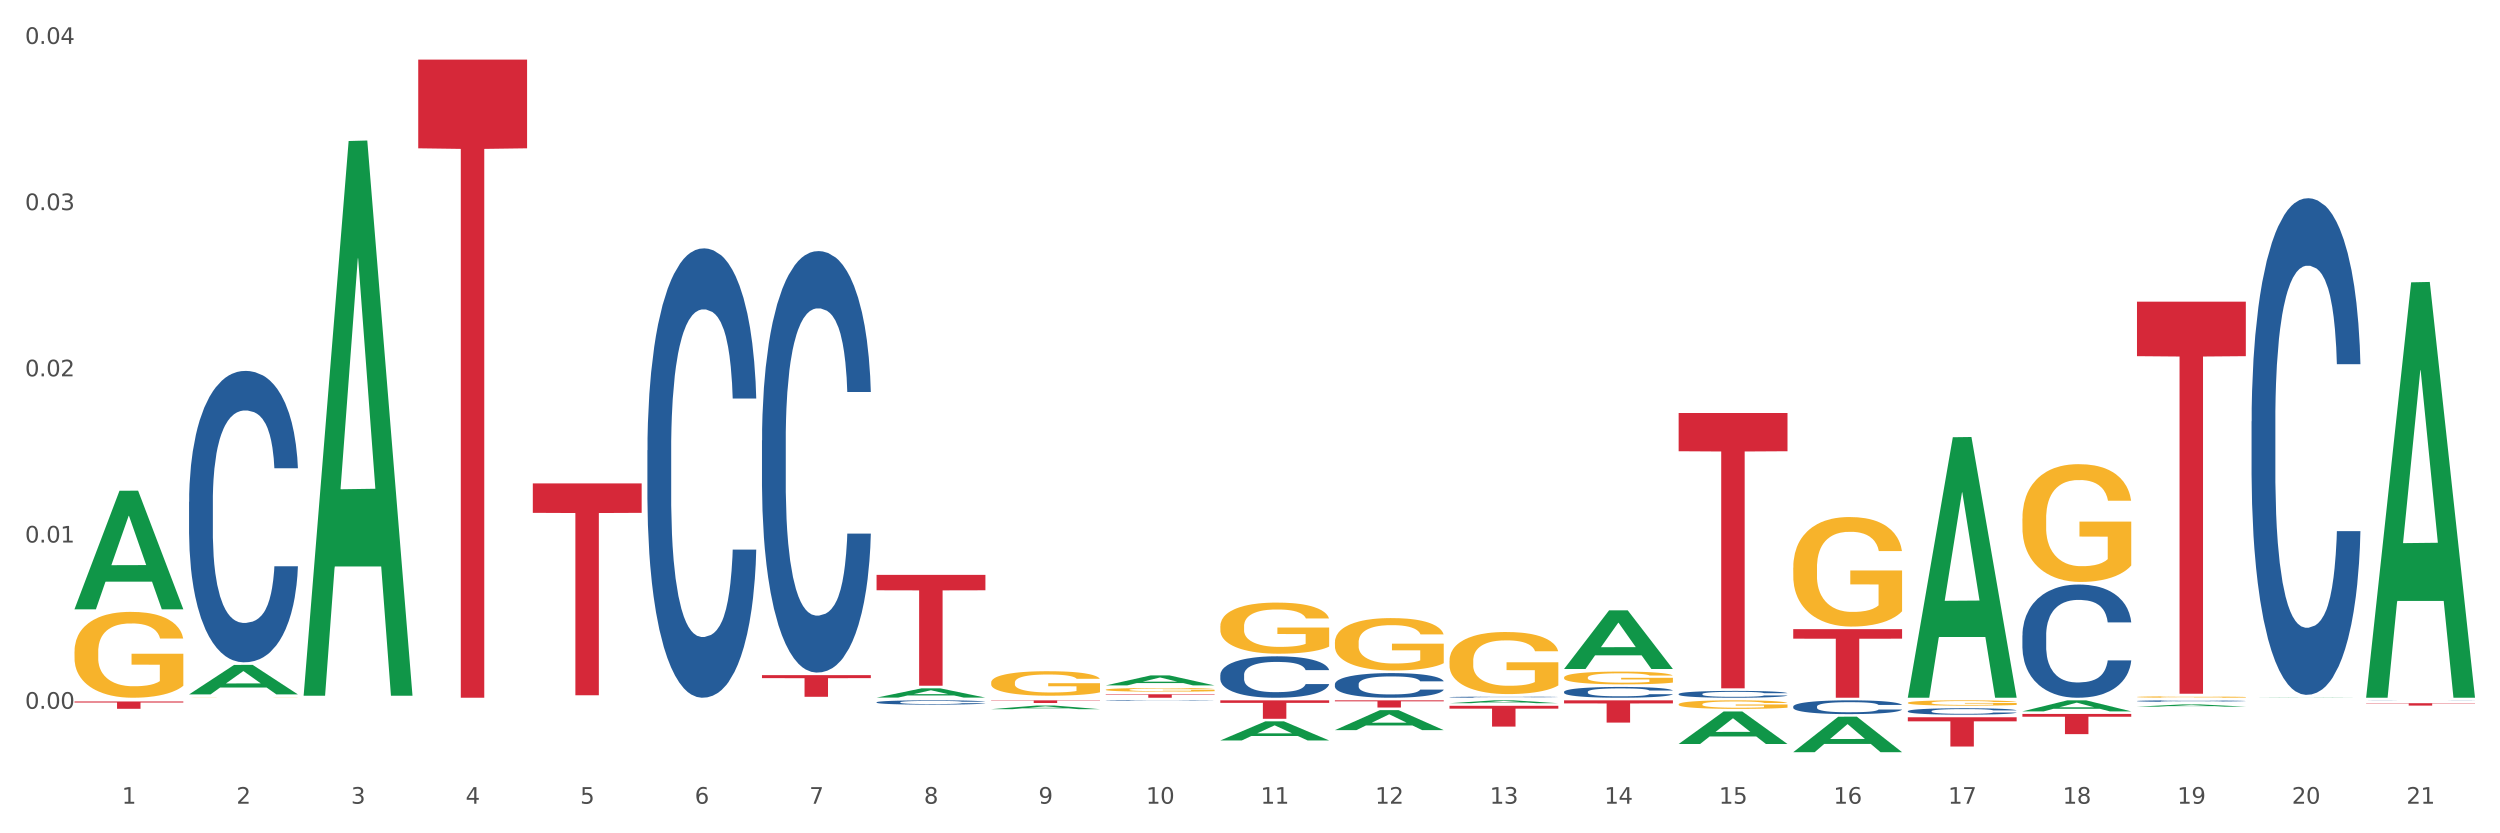 <?xml version="1.0" encoding="utf-8" standalone="no"?>
<!DOCTYPE svg PUBLIC "-//W3C//DTD SVG 1.1//EN"
  "http://www.w3.org/Graphics/SVG/1.1/DTD/svg11.dtd">
<svg xmlns:xlink="http://www.w3.org/1999/xlink" width="1080pt" height="360pt" viewBox="0 0 1080 360" xmlns="http://www.w3.org/2000/svg" version="1.1">
 <rect x="0" y="0" width="1080" height="360" fill="#333333" stroke="none"/>
 <defs>
  <style type="text/css">*{stroke-linejoin: round; stroke-linecap: butt}</style>
 </defs>
 <g id="figure_1">
  <g id="patch_1">
   <path d="M 0 360 
L 1080 360 
L 1080 0 
L 0 0 
z
" style="fill: #ffffff; stroke: #ffffff; stroke-linejoin: miter"/>
  </g>
  <g id="axes_1">
   <g id="matplotlib.axis_1">
    <g id="xtick_1">
     <g id="text_1">
      <!-- 1 -->
      <g style="fill: #4d4d4d" transform="translate(52.633 347.204) scale(0.096 -0.096)">
       <defs>
        <path id="DejaVuSans-31" d="M 794 531 
L 1825 531 
L 1825 4091 
L 703 3866 
L 703 4441 
L 1819 4666 
L 2450 4666 
L 2450 531 
L 3481 531 
L 3481 0 
L 794 0 
L 794 531 
z
" transform="scale(0.016)"/>
       </defs>
       <use xlink:href="#DejaVuSans-31"/>
      </g>
     </g>
    </g>
    <g id="xtick_2">
     <g id="text_2">
      <!-- 2 -->
      <g style="fill: #4d4d4d" transform="translate(102.133 347.204) scale(0.096 -0.096)">
       <defs>
        <path id="DejaVuSans-32" d="M 1228 531 
L 3431 531 
L 3431 0 
L 469 0 
L 469 531 
Q 828 903 1448 1529 
Q 2069 2156 2228 2338 
Q 2531 2678 2651 2914 
Q 2772 3150 2772 3378 
Q 2772 3750 2511 3984 
Q 2250 4219 1831 4219 
Q 1534 4219 1204 4116 
Q 875 4013 500 3803 
L 500 4441 
Q 881 4594 1212 4672 
Q 1544 4750 1819 4750 
Q 2544 4750 2975 4387 
Q 3406 4025 3406 3419 
Q 3406 3131 3298 2873 
Q 3191 2616 2906 2266 
Q 2828 2175 2409 1742 
Q 1991 1309 1228 531 
z
" transform="scale(0.016)"/>
       </defs>
       <use xlink:href="#DejaVuSans-32"/>
      </g>
     </g>
    </g>
    <g id="xtick_3">
     <g id="text_3">
      <!-- 3 -->
      <g style="fill: #4d4d4d" transform="translate(151.633 347.204) scale(0.096 -0.096)">
       <defs>
        <path id="DejaVuSans-33" d="M 2597 2516 
Q 3050 2419 3304 2112 
Q 3559 1806 3559 1356 
Q 3559 666 3084 287 
Q 2609 -91 1734 -91 
Q 1441 -91 1130 -33 
Q 819 25 488 141 
L 488 750 
Q 750 597 1062 519 
Q 1375 441 1716 441 
Q 2309 441 2620 675 
Q 2931 909 2931 1356 
Q 2931 1769 2642 2001 
Q 2353 2234 1838 2234 
L 1294 2234 
L 1294 2753 
L 1863 2753 
Q 2328 2753 2575 2939 
Q 2822 3125 2822 3475 
Q 2822 3834 2567 4026 
Q 2313 4219 1838 4219 
Q 1578 4219 1281 4162 
Q 984 4106 628 3988 
L 628 4550 
Q 988 4650 1302 4700 
Q 1616 4750 1894 4750 
Q 2613 4750 3031 4423 
Q 3450 4097 3450 3541 
Q 3450 3153 3228 2886 
Q 3006 2619 2597 2516 
z
" transform="scale(0.016)"/>
       </defs>
       <use xlink:href="#DejaVuSans-33"/>
      </g>
     </g>
    </g>
    <g id="xtick_4">
     <g id="text_4">
      <!-- 4 -->
      <g style="fill: #4d4d4d" transform="translate(201.133 347.204) scale(0.096 -0.096)">
       <defs>
        <path id="DejaVuSans-34" d="M 2419 4116 
L 825 1625 
L 2419 1625 
L 2419 4116 
z
M 2253 4666 
L 3047 4666 
L 3047 1625 
L 3713 1625 
L 3713 1100 
L 3047 1100 
L 3047 0 
L 2419 0 
L 2419 1100 
L 313 1100 
L 313 1709 
L 2253 4666 
z
" transform="scale(0.016)"/>
       </defs>
       <use xlink:href="#DejaVuSans-34"/>
      </g>
     </g>
    </g>
    <g id="xtick_5">
     <g id="text_5">
      <!-- 5 -->
      <g style="fill: #4d4d4d" transform="translate(250.633 347.204) scale(0.096 -0.096)">
       <defs>
        <path id="DejaVuSans-35" d="M 691 4666 
L 3169 4666 
L 3169 4134 
L 1269 4134 
L 1269 2991 
Q 1406 3038 1543 3061 
Q 1681 3084 1819 3084 
Q 2600 3084 3056 2656 
Q 3513 2228 3513 1497 
Q 3513 744 3044 326 
Q 2575 -91 1722 -91 
Q 1428 -91 1123 -41 
Q 819 9 494 109 
L 494 744 
Q 775 591 1075 516 
Q 1375 441 1709 441 
Q 2250 441 2565 725 
Q 2881 1009 2881 1497 
Q 2881 1984 2565 2268 
Q 2250 2553 1709 2553 
Q 1456 2553 1204 2497 
Q 953 2441 691 2322 
L 691 4666 
z
" transform="scale(0.016)"/>
       </defs>
       <use xlink:href="#DejaVuSans-35"/>
      </g>
     </g>
    </g>
    <g id="xtick_6">
     <g id="text_6">
      <!-- 6 -->
      <g style="fill: #4d4d4d" transform="translate(300.134 347.204) scale(0.096 -0.096)">
       <defs>
        <path id="DejaVuSans-36" d="M 2113 2584 
Q 1688 2584 1439 2293 
Q 1191 2003 1191 1497 
Q 1191 994 1439 701 
Q 1688 409 2113 409 
Q 2538 409 2786 701 
Q 3034 994 3034 1497 
Q 3034 2003 2786 2293 
Q 2538 2584 2113 2584 
z
M 3366 4563 
L 3366 3988 
Q 3128 4100 2886 4159 
Q 2644 4219 2406 4219 
Q 1781 4219 1451 3797 
Q 1122 3375 1075 2522 
Q 1259 2794 1537 2939 
Q 1816 3084 2150 3084 
Q 2853 3084 3261 2657 
Q 3669 2231 3669 1497 
Q 3669 778 3244 343 
Q 2819 -91 2113 -91 
Q 1303 -91 875 529 
Q 447 1150 447 2328 
Q 447 3434 972 4092 
Q 1497 4750 2381 4750 
Q 2619 4750 2861 4703 
Q 3103 4656 3366 4563 
z
" transform="scale(0.016)"/>
       </defs>
       <use xlink:href="#DejaVuSans-36"/>
      </g>
     </g>
    </g>
    <g id="xtick_7">
     <g id="text_7">
      <!-- 7 -->
      <g style="fill: #4d4d4d" transform="translate(349.634 347.204) scale(0.096 -0.096)">
       <defs>
        <path id="DejaVuSans-37" d="M 525 4666 
L 3525 4666 
L 3525 4397 
L 1831 0 
L 1172 0 
L 2766 4134 
L 525 4134 
L 525 4666 
z
" transform="scale(0.016)"/>
       </defs>
       <use xlink:href="#DejaVuSans-37"/>
      </g>
     </g>
    </g>
    <g id="xtick_8">
     <g id="text_8">
      <!-- 8 -->
      <g style="fill: #4d4d4d" transform="translate(399.134 347.204) scale(0.096 -0.096)">
       <defs>
        <path id="DejaVuSans-38" d="M 2034 2216 
Q 1584 2216 1326 1975 
Q 1069 1734 1069 1313 
Q 1069 891 1326 650 
Q 1584 409 2034 409 
Q 2484 409 2743 651 
Q 3003 894 3003 1313 
Q 3003 1734 2745 1975 
Q 2488 2216 2034 2216 
z
M 1403 2484 
Q 997 2584 770 2862 
Q 544 3141 544 3541 
Q 544 4100 942 4425 
Q 1341 4750 2034 4750 
Q 2731 4750 3128 4425 
Q 3525 4100 3525 3541 
Q 3525 3141 3298 2862 
Q 3072 2584 2669 2484 
Q 3125 2378 3379 2068 
Q 3634 1759 3634 1313 
Q 3634 634 3220 271 
Q 2806 -91 2034 -91 
Q 1263 -91 848 271 
Q 434 634 434 1313 
Q 434 1759 690 2068 
Q 947 2378 1403 2484 
z
M 1172 3481 
Q 1172 3119 1398 2916 
Q 1625 2713 2034 2713 
Q 2441 2713 2670 2916 
Q 2900 3119 2900 3481 
Q 2900 3844 2670 4047 
Q 2441 4250 2034 4250 
Q 1625 4250 1398 4047 
Q 1172 3844 1172 3481 
z
" transform="scale(0.016)"/>
       </defs>
       <use xlink:href="#DejaVuSans-38"/>
      </g>
     </g>
    </g>
    <g id="xtick_9">
     <g id="text_9">
      <!-- 9 -->
      <g style="fill: #4d4d4d" transform="translate(448.634 347.204) scale(0.096 -0.096)">
       <defs>
        <path id="DejaVuSans-39" d="M 703 97 
L 703 672 
Q 941 559 1184 500 
Q 1428 441 1663 441 
Q 2288 441 2617 861 
Q 2947 1281 2994 2138 
Q 2813 1869 2534 1725 
Q 2256 1581 1919 1581 
Q 1219 1581 811 2004 
Q 403 2428 403 3163 
Q 403 3881 828 4315 
Q 1253 4750 1959 4750 
Q 2769 4750 3195 4129 
Q 3622 3509 3622 2328 
Q 3622 1225 3098 567 
Q 2575 -91 1691 -91 
Q 1453 -91 1209 -44 
Q 966 3 703 97 
z
M 1959 2075 
Q 2384 2075 2632 2365 
Q 2881 2656 2881 3163 
Q 2881 3666 2632 3958 
Q 2384 4250 1959 4250 
Q 1534 4250 1286 3958 
Q 1038 3666 1038 3163 
Q 1038 2656 1286 2365 
Q 1534 2075 1959 2075 
z
" transform="scale(0.016)"/>
       </defs>
       <use xlink:href="#DejaVuSans-39"/>
      </g>
     </g>
    </g>
    <g id="xtick_10">
     <g id="text_10">
      <!-- 10 -->
      <g style="fill: #4d4d4d" transform="translate(495.079 347.204) scale(0.096 -0.096)">
       <defs>
        <path id="DejaVuSans-30" d="M 2034 4250 
Q 1547 4250 1301 3770 
Q 1056 3291 1056 2328 
Q 1056 1369 1301 889 
Q 1547 409 2034 409 
Q 2525 409 2770 889 
Q 3016 1369 3016 2328 
Q 3016 3291 2770 3770 
Q 2525 4250 2034 4250 
z
M 2034 4750 
Q 2819 4750 3233 4129 
Q 3647 3509 3647 2328 
Q 3647 1150 3233 529 
Q 2819 -91 2034 -91 
Q 1250 -91 836 529 
Q 422 1150 422 2328 
Q 422 3509 836 4129 
Q 1250 4750 2034 4750 
z
" transform="scale(0.016)"/>
       </defs>
       <use xlink:href="#DejaVuSans-31"/>
       <use xlink:href="#DejaVuSans-30" transform="translate(63.623 0)"/>
      </g>
     </g>
    </g>
    <g id="xtick_11">
     <g id="text_11">
      <!-- 11 -->
      <g style="fill: #4d4d4d" transform="translate(544.58 347.204) scale(0.096 -0.096)">
       <use xlink:href="#DejaVuSans-31"/>
       <use xlink:href="#DejaVuSans-31" transform="translate(63.623 0)"/>
      </g>
     </g>
    </g>
    <g id="xtick_12">
     <g id="text_12">
      <!-- 12 -->
      <g style="fill: #4d4d4d" transform="translate(594.08 347.204) scale(0.096 -0.096)">
       <use xlink:href="#DejaVuSans-31"/>
       <use xlink:href="#DejaVuSans-32" transform="translate(63.623 0)"/>
      </g>
     </g>
    </g>
    <g id="xtick_13">
     <g id="text_13">
      <!-- 13 -->
      <g style="fill: #4d4d4d" transform="translate(643.58 347.204) scale(0.096 -0.096)">
       <use xlink:href="#DejaVuSans-31"/>
       <use xlink:href="#DejaVuSans-33" transform="translate(63.623 0)"/>
      </g>
     </g>
    </g>
    <g id="xtick_14">
     <g id="text_14">
      <!-- 14 -->
      <g style="fill: #4d4d4d" transform="translate(693.08 347.204) scale(0.096 -0.096)">
       <use xlink:href="#DejaVuSans-31"/>
       <use xlink:href="#DejaVuSans-34" transform="translate(63.623 0)"/>
      </g>
     </g>
    </g>
    <g id="xtick_15">
     <g id="text_15">
      <!-- 15 -->
      <g style="fill: #4d4d4d" transform="translate(742.58 347.204) scale(0.096 -0.096)">
       <use xlink:href="#DejaVuSans-31"/>
       <use xlink:href="#DejaVuSans-35" transform="translate(63.623 0)"/>
      </g>
     </g>
    </g>
    <g id="xtick_16">
     <g id="text_16">
      <!-- 16 -->
      <g style="fill: #4d4d4d" transform="translate(792.08 347.204) scale(0.096 -0.096)">
       <use xlink:href="#DejaVuSans-31"/>
       <use xlink:href="#DejaVuSans-36" transform="translate(63.623 0)"/>
      </g>
     </g>
    </g>
    <g id="xtick_17">
     <g id="text_17">
      <!-- 17 -->
      <g style="fill: #4d4d4d" transform="translate(841.58 347.204) scale(0.096 -0.096)">
       <use xlink:href="#DejaVuSans-31"/>
       <use xlink:href="#DejaVuSans-37" transform="translate(63.623 0)"/>
      </g>
     </g>
    </g>
    <g id="xtick_18">
     <g id="text_18">
      <!-- 18 -->
      <g style="fill: #4d4d4d" transform="translate(891.08 347.204) scale(0.096 -0.096)">
       <use xlink:href="#DejaVuSans-31"/>
       <use xlink:href="#DejaVuSans-38" transform="translate(63.623 0)"/>
      </g>
     </g>
    </g>
    <g id="xtick_19">
     <g id="text_19">
      <!-- 19 -->
      <g style="fill: #4d4d4d" transform="translate(940.58 347.204) scale(0.096 -0.096)">
       <use xlink:href="#DejaVuSans-31"/>
       <use xlink:href="#DejaVuSans-39" transform="translate(63.623 0)"/>
      </g>
     </g>
    </g>
    <g id="xtick_20">
     <g id="text_20">
      <!-- 20 -->
      <g style="fill: #4d4d4d" transform="translate(990.08 347.204) scale(0.096 -0.096)">
       <use xlink:href="#DejaVuSans-32"/>
       <use xlink:href="#DejaVuSans-30" transform="translate(63.623 0)"/>
      </g>
     </g>
    </g>
    <g id="xtick_21">
     <g id="text_21">
      <!-- 21 -->
      <g style="fill: #4d4d4d" transform="translate(1039.58 347.204) scale(0.096 -0.096)">
       <use xlink:href="#DejaVuSans-32"/>
       <use xlink:href="#DejaVuSans-31" transform="translate(63.623 0)"/>
      </g>
     </g>
    </g>
    <g id="xtick_22"/>
    <g id="xtick_23"/>
    <g id="xtick_24"/>
    <g id="xtick_25"/>
    <g id="xtick_26"/>
    <g id="xtick_27"/>
    <g id="xtick_28"/>
    <g id="xtick_29"/>
    <g id="xtick_30"/>
    <g id="xtick_31"/>
    <g id="xtick_32"/>
    <g id="xtick_33"/>
    <g id="xtick_34"/>
    <g id="xtick_35"/>
    <g id="xtick_36"/>
    <g id="xtick_37"/>
    <g id="xtick_38"/>
    <g id="xtick_39"/>
    <g id="xtick_40"/>
    <g id="xtick_41"/>
   </g>
   <g id="matplotlib.axis_2">
    <g id="ytick_1">
     <g id="text_22">
      <!-- 0.00 -->
      <g style="fill: #4d4d4d" transform="translate(10.8 306.184) scale(0.096 -0.096)">
       <defs>
        <path id="DejaVuSans-2e" d="M 684 794 
L 1344 794 
L 1344 0 
L 684 0 
L 684 794 
z
" transform="scale(0.016)"/>
       </defs>
       <use xlink:href="#DejaVuSans-30"/>
       <use xlink:href="#DejaVuSans-2e" transform="translate(63.623 0)"/>
       <use xlink:href="#DejaVuSans-30" transform="translate(95.41 0)"/>
       <use xlink:href="#DejaVuSans-30" transform="translate(159.033 0)"/>
      </g>
     </g>
    </g>
    <g id="ytick_2">
     <g id="text_23">
      <!-- 0.01 -->
      <g style="fill: #4d4d4d" transform="translate(10.8 234.381) scale(0.096 -0.096)">
       <use xlink:href="#DejaVuSans-30"/>
       <use xlink:href="#DejaVuSans-2e" transform="translate(63.623 0)"/>
       <use xlink:href="#DejaVuSans-30" transform="translate(95.41 0)"/>
       <use xlink:href="#DejaVuSans-31" transform="translate(159.033 0)"/>
      </g>
     </g>
    </g>
    <g id="ytick_3">
     <g id="text_24">
      <!-- 0.02 -->
      <g style="fill: #4d4d4d" transform="translate(10.8 162.578) scale(0.096 -0.096)">
       <use xlink:href="#DejaVuSans-30"/>
       <use xlink:href="#DejaVuSans-2e" transform="translate(63.623 0)"/>
       <use xlink:href="#DejaVuSans-30" transform="translate(95.41 0)"/>
       <use xlink:href="#DejaVuSans-32" transform="translate(159.033 0)"/>
      </g>
     </g>
    </g>
    <g id="ytick_4">
     <g id="text_25">
      <!-- 0.03 -->
      <g style="fill: #4d4d4d" transform="translate(10.8 90.775) scale(0.096 -0.096)">
       <use xlink:href="#DejaVuSans-30"/>
       <use xlink:href="#DejaVuSans-2e" transform="translate(63.623 0)"/>
       <use xlink:href="#DejaVuSans-30" transform="translate(95.41 0)"/>
       <use xlink:href="#DejaVuSans-33" transform="translate(159.033 0)"/>
      </g>
     </g>
    </g>
    <g id="ytick_5">
     <g id="text_26">
      <!-- 0.04 -->
      <g style="fill: #4d4d4d" transform="translate(10.8 18.972) scale(0.096 -0.096)">
       <use xlink:href="#DejaVuSans-30"/>
       <use xlink:href="#DejaVuSans-2e" transform="translate(63.623 0)"/>
       <use xlink:href="#DejaVuSans-30" transform="translate(95.41 0)"/>
       <use xlink:href="#DejaVuSans-34" transform="translate(159.033 0)"/>
      </g>
     </g>
    </g>
    <g id="ytick_6"/>
    <g id="ytick_7"/>
    <g id="ytick_8"/>
    <g id="ytick_9"/>
   </g>
   <g id="PolyCollection_1">
    <path d="M 32.175 263.123 
L 32.223 263.075 
L 51.615 212.011 
L 59.663 211.962 
L 79.2 263.219 
L 69.892 263.219 
L 65.674 251.284 
L 45.652 251.284 
L 45.507 251.476 
L 41.435 263.219 
L 32.175 263.219 
L 32.175 263.123 
L 48.173 244.16 
L 63.153 244.112 
L 55.736 222.888 
L 55.639 222.791 
L 55.542 222.936 
L 48.125 244.112 
L 48.173 244.16 
L 32.175 263.123 
z
" clip-path="url(#pf1a293f999)" style="fill: #109648"/>
    <path d="M 1022.175 303.772 
L 1069.2 303.772 
L 1069.2 303.917 
L 1050.702 303.918 
L 1050.702 304.815 
L 1040.562 304.815 
L 1040.562 303.918 
L 1022.175 303.917 
L 1022.175 303.773 
L 1022.175 303.772 
z
" clip-path="url(#pf1a293f999)" style="fill: #d62839"/>
    <path d="M 923.175 130.325 
L 970.2 130.325 
L 970.2 153.863 
L 951.702 154.022 
L 951.702 299.701 
L 941.562 299.701 
L 941.562 154.022 
L 923.175 153.863 
L 923.175 130.484 
L 923.175 130.325 
z
" clip-path="url(#pf1a293f999)" style="fill: #d62839"/>
    <path d="M 873.675 308.42 
L 920.7 308.42 
L 920.7 309.634 
L 902.202 309.643 
L 902.202 317.157 
L 892.062 317.157 
L 892.062 309.643 
L 873.675 309.634 
L 873.675 308.428 
L 873.675 308.42 
z
" clip-path="url(#pf1a293f999)" style="fill: #d62839"/>
    <path d="M 824.175 309.856 
L 871.2 309.856 
L 871.2 311.612 
L 852.702 311.623 
L 852.702 322.489 
L 842.562 322.489 
L 842.562 311.623 
L 824.175 311.612 
L 824.175 309.868 
L 824.175 309.856 
z
" clip-path="url(#pf1a293f999)" style="fill: #d62839"/>
    <path d="M 774.675 271.793 
L 821.7 271.793 
L 821.7 275.912 
L 803.202 275.939 
L 803.202 301.429 
L 793.062 301.429 
L 793.062 275.939 
L 774.675 275.912 
L 774.675 271.821 
L 774.675 271.793 
z
" clip-path="url(#pf1a293f999)" style="fill: #d62839"/>
    <path d="M 725.175 178.403 
L 772.2 178.403 
L 772.2 194.934 
L 753.702 195.046 
L 753.702 297.36 
L 743.562 297.36 
L 743.562 195.046 
L 725.175 194.934 
L 725.175 178.515 
L 725.175 178.403 
z
" clip-path="url(#pf1a293f999)" style="fill: #d62839"/>
    <path d="M 675.675 302.536 
L 722.7 302.536 
L 722.7 303.876 
L 704.202 303.885 
L 704.202 312.176 
L 694.062 312.176 
L 694.062 303.885 
L 675.675 303.876 
L 675.675 302.546 
L 675.675 302.536 
z
" clip-path="url(#pf1a293f999)" style="fill: #d62839"/>
    <path d="M 626.175 304.895 
L 673.2 304.895 
L 673.2 306.146 
L 654.702 306.155 
L 654.702 313.9 
L 644.562 313.9 
L 644.562 306.155 
L 626.175 306.146 
L 626.175 304.903 
L 626.175 304.895 
z
" clip-path="url(#pf1a293f999)" style="fill: #d62839"/>
    <path d="M 576.675 302.536 
L 623.7 302.536 
L 623.7 302.971 
L 605.202 302.974 
L 605.202 305.663 
L 595.062 305.663 
L 595.062 302.974 
L 576.675 302.971 
L 576.675 302.539 
L 576.675 302.536 
z
" clip-path="url(#pf1a293f999)" style="fill: #d62839"/>
    <path d="M 527.175 302.536 
L 574.2 302.536 
L 574.2 303.645 
L 555.702 303.652 
L 555.702 310.511 
L 545.562 310.511 
L 545.562 303.652 
L 527.175 303.645 
L 527.175 302.544 
L 527.175 302.536 
z
" clip-path="url(#pf1a293f999)" style="fill: #d62839"/>
    <path d="M 477.675 299.92 
L 524.7 299.92 
L 524.7 300.13 
L 506.202 300.131 
L 506.202 301.429 
L 496.062 301.429 
L 496.062 300.131 
L 477.675 300.13 
L 477.675 299.921 
L 477.675 299.92 
z
" clip-path="url(#pf1a293f999)" style="fill: #d62839"/>
    <path d="M 428.175 302.536 
L 475.2 302.536 
L 475.2 302.697 
L 456.702 302.698 
L 456.702 303.693 
L 446.562 303.693 
L 446.562 302.698 
L 428.175 302.697 
L 428.175 302.538 
L 428.175 302.536 
z
" clip-path="url(#pf1a293f999)" style="fill: #d62839"/>
    <path d="M 378.675 248.345 
L 425.7 248.345 
L 425.7 255.001 
L 407.202 255.046 
L 407.202 296.245 
L 397.062 296.245 
L 397.062 255.046 
L 378.675 255.001 
L 378.675 248.39 
L 378.675 248.345 
z
" clip-path="url(#pf1a293f999)" style="fill: #d62839"/>
    <path d="M 329.175 291.665 
L 376.2 291.665 
L 376.2 292.963 
L 357.702 292.972 
L 357.702 301.007 
L 347.562 301.007 
L 347.562 292.972 
L 329.175 292.963 
L 329.175 291.674 
L 329.175 291.665 
z
" clip-path="url(#pf1a293f999)" style="fill: #d62839"/>
    <path d="M 1022.175 302.63 
L 1022.231 302.63 
L 1022.231 302.628 
L 1022.397 302.626 
L 1023.009 302.622 
L 1023.787 302.618 
L 1025.121 302.615 
L 1025.844 302.613 
L 1026.789 302.612 
L 1028.734 302.609 
L 1030.957 302.606 
L 1032.514 302.605 
L 1033.681 302.604 
L 1036.294 302.603 
L 1037.794 302.602 
L 1039.351 302.602 
L 1040.685 302.601 
L 1042.908 302.601 
L 1044.687 302.601 
L 1046.744 302.601 
L 1048.467 302.601 
L 1050.746 302.601 
L 1054.081 302.602 
L 1055.359 302.602 
L 1057.082 302.603 
L 1058.861 302.604 
L 1060.306 302.605 
L 1061.974 302.606 
L 1063.697 302.608 
L 1065.365 302.61 
L 1066.532 302.612 
L 1067.477 302.614 
L 1068.311 302.617 
L 1068.922 302.62 
L 1069.2 302.622 
L 1059.028 302.622 
L 1058.75 302.62 
L 1058.194 302.618 
L 1057.638 302.616 
L 1057.027 302.615 
L 1056.082 302.613 
L 1055.248 302.612 
L 1053.859 302.611 
L 1052.58 302.611 
L 1051.524 302.61 
L 1050.245 302.61 
L 1047.522 302.609 
L 1045.576 302.609 
L 1044.353 302.61 
L 1042.853 302.61 
L 1041.574 302.61 
L 1040.073 302.611 
L 1038.906 302.612 
L 1037.739 302.613 
L 1037.072 302.613 
L 1036.071 302.615 
L 1035.404 302.616 
L 1034.515 302.618 
L 1034.015 302.619 
L 1033.125 302.622 
L 1032.736 302.625 
L 1032.569 302.626 
L 1032.458 302.628 
L 1032.458 302.637 
L 1032.792 302.642 
L 1033.07 302.643 
L 1033.514 302.645 
L 1034.348 302.648 
L 1035.571 302.65 
L 1036.849 302.652 
L 1037.906 302.653 
L 1038.906 302.654 
L 1039.907 302.655 
L 1041.13 302.655 
L 1042.13 302.656 
L 1043.631 302.656 
L 1045.41 302.656 
L 1046.799 302.656 
L 1049.634 302.656 
L 1050.912 302.656 
L 1052.135 302.655 
L 1053.469 302.655 
L 1054.526 302.654 
L 1055.137 302.653 
L 1056.138 302.652 
L 1056.916 302.651 
L 1057.583 302.65 
L 1058.027 302.649 
L 1058.528 302.647 
L 1058.917 302.645 
L 1059.028 302.644 
L 1069.2 302.644 
L 1068.978 302.646 
L 1068.589 302.648 
L 1067.81 302.651 
L 1067.199 302.652 
L 1066.254 302.654 
L 1065.253 302.656 
L 1063.864 302.658 
L 1062.585 302.659 
L 1061.251 302.66 
L 1059.806 302.661 
L 1057.194 302.663 
L 1056.249 302.663 
L 1054.248 302.664 
L 1052.691 302.664 
L 1050.412 302.665 
L 1048.078 302.665 
L 1045.632 302.665 
L 1043.464 302.665 
L 1041.074 302.664 
L 1039.573 302.664 
L 1037.906 302.664 
L 1035.96 302.663 
L 1034.126 302.662 
L 1032.403 302.661 
L 1030.791 302.659 
L 1029.29 302.658 
L 1027.344 302.655 
L 1025.899 302.653 
L 1024.843 302.65 
L 1024.12 302.649 
L 1023.398 302.646 
L 1023.009 302.644 
L 1022.397 302.64 
L 1022.175 302.636 
L 1022.175 302.63 
z
" clip-path="url(#pf1a293f999)" style="fill: #255c99"/>
    <path d="M 972.675 182.03 
L 972.731 181.834 
L 972.731 176.347 
L 972.897 168.901 
L 973.509 155.185 
L 974.287 144.8 
L 975.621 132.651 
L 976.344 127.556 
L 977.289 121.874 
L 979.234 112.664 
L 981.457 104.826 
L 983.014 100.515 
L 984.181 97.772 
L 986.794 92.873 
L 988.294 90.718 
L 989.851 88.954 
L 991.185 87.779 
L 993.408 86.407 
L 995.187 85.819 
L 997.244 85.623 
L 998.967 85.819 
L 1001.246 86.603 
L 1004.581 88.954 
L 1005.859 90.326 
L 1007.582 92.677 
L 1009.361 95.812 
L 1010.806 98.948 
L 1012.474 103.454 
L 1014.197 109.333 
L 1015.865 116.779 
L 1017.032 123.637 
L 1017.977 130.887 
L 1018.811 139.705 
L 1019.422 149.306 
L 1019.7 157.34 
L 1009.528 157.34 
L 1009.25 150.09 
L 1008.694 142.252 
L 1008.138 136.962 
L 1007.527 132.651 
L 1006.582 127.752 
L 1005.748 124.617 
L 1004.359 120.894 
L 1003.08 118.542 
L 1002.024 117.171 
L 1000.745 115.995 
L 998.022 114.819 
L 996.076 114.819 
L 994.853 115.211 
L 993.353 116.191 
L 992.074 117.563 
L 990.573 119.914 
L 989.406 122.461 
L 988.239 125.793 
L 987.572 128.144 
L 986.571 132.455 
L 985.904 135.982 
L 985.015 142.056 
L 984.515 146.367 
L 983.625 157.536 
L 983.236 165.766 
L 983.069 171.449 
L 982.958 177.719 
L 982.958 208.287 
L 983.292 222.004 
L 983.57 227.882 
L 984.014 234.544 
L 984.848 243.166 
L 986.071 251.592 
L 987.349 257.666 
L 988.406 261.389 
L 989.406 264.133 
L 990.407 266.288 
L 991.63 268.247 
L 992.63 269.423 
L 994.131 270.599 
L 995.91 271.187 
L 997.299 271.187 
L 1000.134 270.207 
L 1001.413 269.227 
L 1002.635 267.856 
L 1003.969 265.7 
L 1005.026 263.349 
L 1005.637 261.585 
L 1006.638 257.862 
L 1007.416 253.943 
L 1008.083 249.436 
L 1008.527 245.517 
L 1009.028 239.639 
L 1009.417 232.977 
L 1009.528 229.45 
L 1019.7 229.45 
L 1019.478 236.504 
L 1019.089 243.362 
L 1018.31 252.572 
L 1017.699 257.862 
L 1016.754 264.328 
L 1015.753 269.815 
L 1014.364 275.889 
L 1013.085 280.396 
L 1011.751 284.315 
L 1010.306 287.842 
L 1007.694 292.741 
L 1006.749 294.113 
L 1004.748 296.464 
L 1003.191 297.836 
L 1000.912 299.207 
L 998.578 299.991 
L 996.132 300.187 
L 993.964 299.795 
L 991.574 298.62 
L 990.073 297.444 
L 988.406 295.68 
L 986.46 292.937 
L 984.626 289.606 
L 982.903 285.687 
L 981.291 281.18 
L 979.79 276.085 
L 977.844 267.66 
L 976.399 259.43 
L 975.343 251.788 
L 974.62 245.321 
L 973.898 237.092 
L 973.509 231.409 
L 972.897 217.693 
L 972.675 204.956 
L 972.675 182.03 
z
" clip-path="url(#pf1a293f999)" style="fill: #255c99"/>
    <path d="M 923.175 302.836 
L 923.231 302.836 
L 923.231 302.819 
L 923.397 302.796 
L 924.009 302.753 
L 924.787 302.721 
L 926.121 302.683 
L 926.844 302.667 
L 927.789 302.649 
L 929.734 302.621 
L 931.957 302.596 
L 933.514 302.583 
L 934.681 302.574 
L 937.294 302.559 
L 938.794 302.552 
L 940.351 302.547 
L 941.685 302.543 
L 943.908 302.539 
L 945.687 302.537 
L 947.744 302.536 
L 949.467 302.537 
L 951.746 302.54 
L 955.081 302.547 
L 956.359 302.551 
L 958.082 302.558 
L 959.861 302.568 
L 961.306 302.578 
L 962.974 302.592 
L 964.697 302.61 
L 966.365 302.633 
L 967.532 302.655 
L 968.477 302.677 
L 969.311 302.705 
L 969.922 302.735 
L 970.2 302.76 
L 960.028 302.76 
L 959.75 302.737 
L 959.194 302.713 
L 958.638 302.696 
L 958.027 302.683 
L 957.082 302.668 
L 956.248 302.658 
L 954.859 302.646 
L 953.58 302.639 
L 952.524 302.635 
L 951.245 302.631 
L 948.522 302.627 
L 946.576 302.627 
L 945.353 302.628 
L 943.853 302.632 
L 942.574 302.636 
L 941.073 302.643 
L 939.906 302.651 
L 938.739 302.661 
L 938.072 302.669 
L 937.071 302.682 
L 936.404 302.693 
L 935.515 302.712 
L 935.015 302.725 
L 934.125 302.76 
L 933.736 302.786 
L 933.569 302.803 
L 933.458 302.823 
L 933.458 302.918 
L 933.792 302.961 
L 934.07 302.979 
L 934.514 303 
L 935.348 303.027 
L 936.571 303.053 
L 937.849 303.072 
L 938.906 303.083 
L 939.906 303.092 
L 940.907 303.098 
L 942.13 303.105 
L 943.13 303.108 
L 944.631 303.112 
L 946.41 303.114 
L 947.799 303.114 
L 950.634 303.111 
L 951.913 303.108 
L 953.135 303.103 
L 954.469 303.097 
L 955.526 303.089 
L 956.137 303.084 
L 957.138 303.072 
L 957.916 303.06 
L 958.583 303.046 
L 959.027 303.034 
L 959.528 303.016 
L 959.917 302.995 
L 960.028 302.984 
L 970.2 302.984 
L 969.978 303.006 
L 969.589 303.027 
L 968.81 303.056 
L 968.199 303.072 
L 967.254 303.092 
L 966.253 303.109 
L 964.864 303.128 
L 963.585 303.142 
L 962.251 303.155 
L 960.806 303.165 
L 958.194 303.181 
L 957.249 303.185 
L 955.248 303.192 
L 953.691 303.197 
L 951.412 303.201 
L 949.078 303.203 
L 946.632 303.204 
L 944.464 303.203 
L 942.074 303.199 
L 940.573 303.195 
L 938.906 303.19 
L 936.96 303.181 
L 935.126 303.171 
L 933.403 303.159 
L 931.791 303.145 
L 930.29 303.129 
L 928.344 303.103 
L 926.899 303.077 
L 925.843 303.053 
L 925.12 303.033 
L 924.398 303.008 
L 924.009 302.99 
L 923.397 302.947 
L 923.175 302.908 
L 923.175 302.836 
z
" clip-path="url(#pf1a293f999)" style="fill: #255c99"/>
    <path d="M 32.175 303.045 
L 79.2 303.045 
L 79.2 303.485 
L 60.702 303.487 
L 60.702 306.209 
L 50.562 306.209 
L 50.562 303.487 
L 32.175 303.485 
L 32.175 303.048 
L 32.175 303.045 
z
" clip-path="url(#pf1a293f999)" style="fill: #d62839"/>
    <path d="M 81.675 216.792 
L 81.731 216.677 
L 81.731 213.458 
L 81.897 209.089 
L 82.509 201.04 
L 83.287 194.947 
L 84.621 187.818 
L 85.344 184.829 
L 86.289 181.494 
L 88.234 176.091 
L 90.457 171.492 
L 92.014 168.962 
L 93.181 167.352 
L 95.794 164.478 
L 97.294 163.213 
L 98.851 162.178 
L 100.185 161.489 
L 102.408 160.684 
L 104.187 160.339 
L 106.244 160.224 
L 107.967 160.339 
L 110.246 160.799 
L 113.581 162.178 
L 114.859 162.983 
L 116.582 164.363 
L 118.361 166.203 
L 119.806 168.042 
L 121.474 170.687 
L 123.197 174.136 
L 124.865 178.505 
L 126.032 182.529 
L 126.977 186.783 
L 127.811 191.957 
L 128.422 197.591 
L 128.7 202.305 
L 118.528 202.305 
L 118.25 198.051 
L 117.694 193.452 
L 117.138 190.348 
L 116.527 187.818 
L 115.582 184.944 
L 114.748 183.104 
L 113.359 180.92 
L 112.08 179.54 
L 111.024 178.735 
L 109.745 178.045 
L 107.022 177.355 
L 105.076 177.355 
L 103.853 177.585 
L 102.353 178.16 
L 101.074 178.965 
L 99.573 180.345 
L 98.406 181.839 
L 97.239 183.794 
L 96.572 185.174 
L 95.571 187.703 
L 94.904 189.773 
L 94.015 193.337 
L 93.515 195.866 
L 92.625 202.42 
L 92.236 207.249 
L 92.069 210.583 
L 91.958 214.263 
L 91.958 232.199 
L 92.292 240.247 
L 92.57 243.697 
L 93.014 247.606 
L 93.848 252.665 
L 95.071 257.609 
L 96.349 261.173 
L 97.406 263.357 
L 98.406 264.967 
L 99.407 266.232 
L 100.63 267.382 
L 101.63 268.071 
L 103.131 268.761 
L 104.91 269.106 
L 106.299 269.106 
L 109.134 268.531 
L 110.412 267.956 
L 111.635 267.152 
L 112.969 265.887 
L 114.026 264.507 
L 114.637 263.472 
L 115.638 261.288 
L 116.416 258.988 
L 117.083 256.344 
L 117.527 254.044 
L 118.028 250.595 
L 118.417 246.686 
L 118.528 244.616 
L 128.7 244.616 
L 128.478 248.755 
L 128.089 252.78 
L 127.31 258.184 
L 126.699 261.288 
L 125.754 265.082 
L 124.753 268.301 
L 123.364 271.866 
L 122.085 274.51 
L 120.751 276.81 
L 119.306 278.879 
L 116.694 281.754 
L 115.749 282.558 
L 113.748 283.938 
L 112.191 284.743 
L 109.912 285.548 
L 107.578 286.008 
L 105.132 286.123 
L 102.964 285.893 
L 100.574 285.203 
L 99.073 284.513 
L 97.406 283.478 
L 95.46 281.869 
L 93.626 279.914 
L 91.903 277.614 
L 90.291 274.97 
L 88.79 271.981 
L 86.844 267.037 
L 85.399 262.208 
L 84.343 257.724 
L 83.62 253.929 
L 82.898 249.1 
L 82.509 245.766 
L 81.897 237.718 
L 81.675 230.244 
L 81.675 216.792 
z
" clip-path="url(#pf1a293f999)" style="fill: #255c99"/>
    <path d="M 279.675 194.516 
L 279.731 194.339 
L 279.731 189.375 
L 279.897 182.637 
L 280.509 170.226 
L 281.287 160.829 
L 282.621 149.836 
L 283.344 145.227 
L 284.289 140.085 
L 286.234 131.752 
L 288.457 124.66 
L 290.014 120.759 
L 291.181 118.277 
L 293.794 113.844 
L 295.294 111.894 
L 296.851 110.298 
L 298.185 109.234 
L 300.408 107.993 
L 302.187 107.461 
L 304.244 107.284 
L 305.967 107.461 
L 308.246 108.171 
L 311.581 110.298 
L 312.859 111.539 
L 314.582 113.667 
L 316.361 116.504 
L 317.806 119.341 
L 319.474 123.419 
L 321.197 128.738 
L 322.865 135.475 
L 324.032 141.681 
L 324.977 148.241 
L 325.811 156.219 
L 326.422 164.907 
L 326.7 172.176 
L 316.528 172.176 
L 316.25 165.616 
L 315.694 158.524 
L 315.138 153.737 
L 314.527 149.836 
L 313.582 145.404 
L 312.748 142.567 
L 311.359 139.198 
L 310.08 137.071 
L 309.024 135.83 
L 307.745 134.766 
L 305.022 133.702 
L 303.076 133.702 
L 301.853 134.057 
L 300.353 134.943 
L 299.074 136.184 
L 297.573 138.312 
L 296.406 140.617 
L 295.239 143.631 
L 294.572 145.759 
L 293.571 149.659 
L 292.904 152.851 
L 292.015 158.347 
L 291.515 162.248 
L 290.625 172.354 
L 290.236 179.8 
L 290.069 184.942 
L 289.958 190.616 
L 289.958 218.275 
L 290.292 230.686 
L 290.57 236.005 
L 291.014 242.033 
L 291.848 249.835 
L 293.071 257.459 
L 294.349 262.955 
L 295.406 266.324 
L 296.406 268.806 
L 297.407 270.756 
L 298.63 272.529 
L 299.63 273.593 
L 301.131 274.657 
L 302.91 275.189 
L 304.299 275.189 
L 307.134 274.302 
L 308.413 273.416 
L 309.635 272.175 
L 310.969 270.224 
L 312.026 268.097 
L 312.637 266.501 
L 313.637 263.132 
L 314.416 259.586 
L 315.083 255.508 
L 315.527 251.962 
L 316.028 246.643 
L 316.417 240.615 
L 316.528 237.423 
L 326.7 237.423 
L 326.478 243.806 
L 326.089 250.012 
L 325.31 258.345 
L 324.699 263.132 
L 323.754 268.983 
L 322.753 273.948 
L 321.364 279.444 
L 320.085 283.522 
L 318.751 287.068 
L 317.306 290.259 
L 314.694 294.692 
L 313.749 295.933 
L 311.748 298.061 
L 310.191 299.302 
L 307.912 300.543 
L 305.578 301.252 
L 303.132 301.429 
L 300.964 301.075 
L 298.574 300.011 
L 297.073 298.947 
L 295.406 297.351 
L 293.46 294.869 
L 291.626 291.855 
L 289.903 288.309 
L 288.291 284.231 
L 286.79 279.621 
L 284.844 271.997 
L 283.399 264.551 
L 282.343 257.636 
L 281.62 251.785 
L 280.898 244.338 
L 280.509 239.196 
L 279.897 226.785 
L 279.675 215.261 
L 279.675 194.516 
z
" clip-path="url(#pf1a293f999)" style="fill: #255c99"/>
    <path d="M 329.175 190.283 
L 329.231 190.117 
L 329.231 185.46 
L 329.397 179.141 
L 330.009 167.501 
L 330.787 158.687 
L 332.121 148.377 
L 332.844 144.053 
L 333.789 139.231 
L 335.734 131.415 
L 337.957 124.763 
L 339.514 121.105 
L 340.681 118.777 
L 343.294 114.619 
L 344.794 112.79 
L 346.351 111.293 
L 347.685 110.296 
L 349.908 109.132 
L 351.687 108.633 
L 353.744 108.466 
L 355.467 108.633 
L 357.746 109.298 
L 361.081 111.293 
L 362.359 112.457 
L 364.082 114.453 
L 365.861 117.114 
L 367.306 119.774 
L 368.974 123.599 
L 370.697 128.588 
L 372.365 134.907 
L 373.532 140.727 
L 374.477 146.88 
L 375.311 154.363 
L 375.922 162.512 
L 376.2 169.33 
L 366.028 169.33 
L 365.75 163.177 
L 365.194 156.525 
L 364.638 152.035 
L 364.027 148.377 
L 363.082 144.22 
L 362.248 141.559 
L 360.859 138.399 
L 359.58 136.404 
L 358.524 135.24 
L 357.245 134.242 
L 354.522 133.244 
L 352.576 133.244 
L 351.353 133.577 
L 349.853 134.408 
L 348.574 135.572 
L 347.073 137.568 
L 345.906 139.73 
L 344.739 142.557 
L 344.072 144.552 
L 343.071 148.211 
L 342.404 151.204 
L 341.515 156.359 
L 341.015 160.017 
L 340.125 169.496 
L 339.736 176.481 
L 339.569 181.303 
L 339.458 186.624 
L 339.458 212.566 
L 339.792 224.207 
L 340.07 229.196 
L 340.514 234.85 
L 341.348 242.167 
L 342.571 249.317 
L 343.849 254.472 
L 344.906 257.632 
L 345.906 259.96 
L 346.907 261.789 
L 348.13 263.452 
L 349.13 264.45 
L 350.631 265.448 
L 352.41 265.947 
L 353.799 265.947 
L 356.634 265.115 
L 357.913 264.284 
L 359.135 263.12 
L 360.469 261.29 
L 361.526 259.295 
L 362.137 257.798 
L 363.137 254.639 
L 363.916 251.313 
L 364.583 247.488 
L 365.027 244.162 
L 365.528 239.173 
L 365.917 233.519 
L 366.028 230.526 
L 376.2 230.526 
L 375.978 236.513 
L 375.589 242.333 
L 374.81 250.149 
L 374.199 254.639 
L 373.254 260.126 
L 372.253 264.783 
L 370.864 269.938 
L 369.585 273.762 
L 368.251 277.088 
L 366.806 280.082 
L 364.194 284.239 
L 363.249 285.403 
L 361.248 287.398 
L 359.691 288.563 
L 357.412 289.727 
L 355.078 290.392 
L 352.632 290.558 
L 350.464 290.225 
L 348.074 289.228 
L 346.573 288.23 
L 344.906 286.733 
L 342.96 284.405 
L 341.126 281.578 
L 339.403 278.252 
L 337.791 274.428 
L 336.29 270.104 
L 334.344 262.953 
L 332.899 255.969 
L 331.843 249.483 
L 331.12 243.996 
L 330.398 237.011 
L 330.009 232.189 
L 329.397 220.548 
L 329.175 209.739 
L 329.175 190.283 
z
" clip-path="url(#pf1a293f999)" style="fill: #255c99"/>
    <path d="M 378.675 303.375 
L 378.731 303.374 
L 378.731 303.326 
L 378.897 303.261 
L 379.509 303.142 
L 380.287 303.051 
L 381.621 302.946 
L 382.344 302.901 
L 383.289 302.852 
L 385.234 302.772 
L 387.457 302.704 
L 389.014 302.666 
L 390.181 302.642 
L 392.794 302.6 
L 394.294 302.581 
L 395.851 302.565 
L 397.185 302.555 
L 399.408 302.543 
L 401.187 302.538 
L 403.244 302.536 
L 404.967 302.538 
L 407.246 302.545 
L 410.581 302.565 
L 411.859 302.577 
L 413.582 302.598 
L 415.361 302.625 
L 416.806 302.652 
L 418.474 302.692 
L 420.197 302.743 
L 421.865 302.808 
L 423.032 302.867 
L 423.977 302.93 
L 424.811 303.007 
L 425.422 303.091 
L 425.7 303.16 
L 415.528 303.16 
L 415.25 303.097 
L 414.694 303.029 
L 414.138 302.983 
L 413.527 302.946 
L 412.582 302.903 
L 411.748 302.876 
L 410.359 302.843 
L 409.08 302.823 
L 408.024 302.811 
L 406.745 302.801 
L 404.022 302.791 
L 402.076 302.791 
L 400.853 302.794 
L 399.353 302.802 
L 398.074 302.814 
L 396.573 302.835 
L 395.406 302.857 
L 394.239 302.886 
L 393.572 302.906 
L 392.571 302.944 
L 391.904 302.975 
L 391.015 303.027 
L 390.515 303.065 
L 389.625 303.162 
L 389.236 303.234 
L 389.069 303.283 
L 388.958 303.338 
L 388.958 303.604 
L 389.292 303.723 
L 389.57 303.774 
L 390.014 303.832 
L 390.848 303.907 
L 392.071 303.981 
L 393.349 304.033 
L 394.406 304.066 
L 395.406 304.09 
L 396.407 304.108 
L 397.63 304.125 
L 398.63 304.136 
L 400.131 304.146 
L 401.91 304.151 
L 403.299 304.151 
L 406.134 304.143 
L 407.413 304.134 
L 408.635 304.122 
L 409.969 304.103 
L 411.026 304.083 
L 411.637 304.068 
L 412.637 304.035 
L 413.416 304.001 
L 414.083 303.962 
L 414.527 303.928 
L 415.028 303.877 
L 415.417 303.819 
L 415.528 303.788 
L 425.7 303.788 
L 425.478 303.849 
L 425.089 303.909 
L 424.31 303.989 
L 423.699 304.035 
L 422.754 304.091 
L 421.753 304.139 
L 420.364 304.192 
L 419.085 304.231 
L 417.751 304.265 
L 416.306 304.296 
L 413.694 304.339 
L 412.749 304.351 
L 410.748 304.371 
L 409.191 304.383 
L 406.912 304.395 
L 404.578 304.402 
L 402.132 304.403 
L 399.964 304.4 
L 397.574 304.39 
L 396.073 304.38 
L 394.406 304.364 
L 392.46 304.34 
L 390.626 304.311 
L 388.903 304.277 
L 387.291 304.238 
L 385.79 304.194 
L 383.844 304.12 
L 382.399 304.049 
L 381.343 303.982 
L 380.62 303.926 
L 379.898 303.854 
L 379.509 303.805 
L 378.897 303.686 
L 378.675 303.575 
L 378.675 303.375 
z
" clip-path="url(#pf1a293f999)" style="fill: #255c99"/>
    <path d="M 477.675 302.675 
L 477.731 302.674 
L 477.731 302.666 
L 477.897 302.656 
L 478.509 302.636 
L 479.287 302.621 
L 480.621 302.604 
L 481.344 302.597 
L 482.289 302.588 
L 484.234 302.575 
L 486.457 302.564 
L 488.014 302.558 
L 489.181 302.554 
L 491.794 302.547 
L 493.294 302.544 
L 494.851 302.541 
L 496.185 302.54 
L 498.408 302.538 
L 500.187 302.537 
L 502.244 302.536 
L 503.967 302.537 
L 506.246 302.538 
L 509.581 302.541 
L 510.859 302.543 
L 512.582 302.547 
L 514.361 302.551 
L 515.806 302.556 
L 517.474 302.562 
L 519.197 302.57 
L 520.865 302.581 
L 522.032 302.591 
L 522.977 302.601 
L 523.811 302.614 
L 524.422 302.628 
L 524.7 302.639 
L 514.528 302.639 
L 514.25 302.629 
L 513.694 302.618 
L 513.138 302.61 
L 512.527 302.604 
L 511.582 302.597 
L 510.748 302.592 
L 509.359 302.587 
L 508.08 302.584 
L 507.024 302.582 
L 505.745 302.58 
L 503.022 302.578 
L 501.076 302.578 
L 499.853 302.579 
L 498.353 302.58 
L 497.074 302.582 
L 495.573 302.586 
L 494.406 302.589 
L 493.239 302.594 
L 492.572 302.597 
L 491.571 302.604 
L 490.904 302.609 
L 490.015 302.617 
L 489.515 302.623 
L 488.625 302.639 
L 488.236 302.651 
L 488.069 302.659 
L 487.958 302.668 
L 487.958 302.712 
L 488.292 302.732 
L 488.57 302.74 
L 489.014 302.75 
L 489.848 302.762 
L 491.071 302.774 
L 492.349 302.783 
L 493.406 302.788 
L 494.406 302.792 
L 495.407 302.795 
L 496.63 302.798 
L 497.63 302.8 
L 499.131 302.801 
L 500.91 302.802 
L 502.299 302.802 
L 505.134 302.801 
L 506.413 302.8 
L 507.635 302.798 
L 508.969 302.794 
L 510.026 302.791 
L 510.637 302.789 
L 511.637 302.783 
L 512.416 302.778 
L 513.083 302.771 
L 513.527 302.766 
L 514.028 302.757 
L 514.417 302.748 
L 514.528 302.743 
L 524.7 302.743 
L 524.478 302.753 
L 524.089 302.762 
L 523.31 302.776 
L 522.699 302.783 
L 521.754 302.792 
L 520.753 302.8 
L 519.364 302.809 
L 518.085 302.816 
L 516.751 302.821 
L 515.306 302.826 
L 512.694 302.833 
L 511.749 302.835 
L 509.748 302.839 
L 508.191 302.841 
L 505.912 302.842 
L 503.578 302.844 
L 501.132 302.844 
L 498.964 302.843 
L 496.574 302.842 
L 495.073 302.84 
L 493.406 302.837 
L 491.46 302.833 
L 489.626 302.829 
L 487.903 302.823 
L 486.291 302.817 
L 484.79 302.809 
L 482.844 302.797 
L 481.399 302.785 
L 480.343 302.775 
L 479.62 302.765 
L 478.898 302.753 
L 478.509 302.745 
L 477.897 302.726 
L 477.675 302.707 
L 477.675 302.675 
z
" clip-path="url(#pf1a293f999)" style="fill: #255c99"/>
    <path d="M 180.675 25.759 
L 227.7 25.759 
L 227.7 64.069 
L 209.202 64.327 
L 209.202 301.429 
L 199.062 301.429 
L 199.062 64.327 
L 180.675 64.069 
L 180.675 26.018 
L 180.675 25.759 
z
" clip-path="url(#pf1a293f999)" style="fill: #d62839"/>
    <path d="M 527.175 291.566 
L 527.231 291.549 
L 527.231 291.091 
L 527.397 290.47 
L 528.009 289.325 
L 528.787 288.458 
L 530.121 287.443 
L 530.844 287.018 
L 531.789 286.544 
L 533.734 285.775 
L 535.957 285.121 
L 537.514 284.761 
L 538.681 284.532 
L 541.294 284.123 
L 542.794 283.943 
L 544.351 283.796 
L 545.685 283.697 
L 547.908 283.583 
L 549.687 283.534 
L 551.744 283.518 
L 553.467 283.534 
L 555.746 283.599 
L 559.081 283.796 
L 560.359 283.91 
L 562.082 284.106 
L 563.861 284.368 
L 565.306 284.63 
L 566.974 285.006 
L 568.697 285.497 
L 570.365 286.118 
L 571.532 286.691 
L 572.477 287.296 
L 573.311 288.032 
L 573.922 288.834 
L 574.2 289.504 
L 564.028 289.504 
L 563.75 288.899 
L 563.194 288.245 
L 562.638 287.803 
L 562.027 287.443 
L 561.082 287.034 
L 560.248 286.773 
L 558.859 286.462 
L 557.58 286.266 
L 556.524 286.151 
L 555.245 286.053 
L 552.522 285.955 
L 550.576 285.955 
L 549.353 285.988 
L 547.853 286.069 
L 546.574 286.184 
L 545.073 286.38 
L 543.906 286.593 
L 542.739 286.871 
L 542.072 287.067 
L 541.071 287.427 
L 540.404 287.721 
L 539.515 288.229 
L 539.015 288.588 
L 538.125 289.521 
L 537.736 290.208 
L 537.569 290.682 
L 537.458 291.206 
L 537.458 293.758 
L 537.792 294.903 
L 538.07 295.393 
L 538.514 295.949 
L 539.348 296.669 
L 540.571 297.373 
L 541.849 297.88 
L 542.906 298.191 
L 543.906 298.42 
L 544.907 298.599 
L 546.13 298.763 
L 547.13 298.861 
L 548.631 298.959 
L 550.41 299.008 
L 551.799 299.008 
L 554.634 298.927 
L 555.913 298.845 
L 557.135 298.73 
L 558.469 298.55 
L 559.526 298.354 
L 560.137 298.207 
L 561.138 297.896 
L 561.916 297.569 
L 562.583 297.193 
L 563.027 296.866 
L 563.528 296.375 
L 563.917 295.819 
L 564.028 295.524 
L 574.2 295.524 
L 573.978 296.113 
L 573.589 296.686 
L 572.81 297.454 
L 572.199 297.896 
L 571.254 298.436 
L 570.253 298.894 
L 568.864 299.401 
L 567.585 299.777 
L 566.251 300.104 
L 564.806 300.399 
L 562.194 300.808 
L 561.249 300.922 
L 559.248 301.119 
L 557.691 301.233 
L 555.412 301.348 
L 553.078 301.413 
L 550.632 301.429 
L 548.464 301.397 
L 546.074 301.298 
L 544.573 301.2 
L 542.906 301.053 
L 540.96 300.824 
L 539.126 300.546 
L 537.403 300.219 
L 535.791 299.843 
L 534.29 299.417 
L 532.344 298.714 
L 530.899 298.027 
L 529.843 297.389 
L 529.12 296.849 
L 528.398 296.162 
L 528.009 295.688 
L 527.397 294.543 
L 527.175 293.479 
L 527.175 291.566 
z
" clip-path="url(#pf1a293f999)" style="fill: #255c99"/>
    <path d="M 626.175 301.168 
L 626.231 301.167 
L 626.231 301.155 
L 626.397 301.139 
L 627.009 301.108 
L 627.787 301.085 
L 629.121 301.058 
L 629.844 301.047 
L 630.789 301.034 
L 632.734 301.014 
L 634.957 300.997 
L 636.514 300.987 
L 637.681 300.981 
L 640.294 300.97 
L 641.794 300.965 
L 643.351 300.962 
L 644.685 300.959 
L 646.908 300.956 
L 648.687 300.955 
L 650.744 300.954 
L 652.467 300.955 
L 654.746 300.956 
L 658.081 300.962 
L 659.359 300.965 
L 661.082 300.97 
L 662.861 300.977 
L 664.306 300.984 
L 665.974 300.994 
L 667.697 301.007 
L 669.365 301.023 
L 670.532 301.038 
L 671.477 301.054 
L 672.311 301.074 
L 672.922 301.095 
L 673.2 301.113 
L 663.028 301.113 
L 662.75 301.097 
L 662.194 301.08 
L 661.638 301.068 
L 661.027 301.058 
L 660.082 301.047 
L 659.248 301.041 
L 657.859 301.032 
L 656.58 301.027 
L 655.524 301.024 
L 654.245 301.021 
L 651.522 301.019 
L 649.576 301.019 
L 648.353 301.02 
L 646.853 301.022 
L 645.574 301.025 
L 644.073 301.03 
L 642.906 301.036 
L 641.739 301.043 
L 641.072 301.048 
L 640.071 301.058 
L 639.404 301.066 
L 638.515 301.079 
L 638.015 301.089 
L 637.125 301.113 
L 636.736 301.132 
L 636.569 301.144 
L 636.458 301.158 
L 636.458 301.226 
L 636.792 301.256 
L 637.07 301.269 
L 637.514 301.284 
L 638.348 301.303 
L 639.571 301.322 
L 640.849 301.335 
L 641.906 301.343 
L 642.906 301.35 
L 643.907 301.354 
L 645.13 301.359 
L 646.13 301.361 
L 647.631 301.364 
L 649.41 301.365 
L 650.799 301.365 
L 653.634 301.363 
L 654.913 301.361 
L 656.135 301.358 
L 657.469 301.353 
L 658.526 301.348 
L 659.137 301.344 
L 660.138 301.336 
L 660.916 301.327 
L 661.583 301.317 
L 662.027 301.308 
L 662.528 301.295 
L 662.917 301.281 
L 663.028 301.273 
L 673.2 301.273 
L 672.978 301.288 
L 672.589 301.304 
L 671.81 301.324 
L 671.199 301.336 
L 670.254 301.35 
L 669.253 301.362 
L 667.864 301.376 
L 666.585 301.386 
L 665.251 301.394 
L 663.806 301.402 
L 661.194 301.413 
L 660.249 301.416 
L 658.248 301.421 
L 656.691 301.424 
L 654.412 301.427 
L 652.078 301.429 
L 649.632 301.429 
L 647.464 301.428 
L 645.074 301.426 
L 643.573 301.423 
L 641.906 301.419 
L 639.96 301.413 
L 638.126 301.406 
L 636.403 301.397 
L 634.791 301.387 
L 633.29 301.376 
L 631.344 301.357 
L 629.899 301.339 
L 628.843 301.322 
L 628.12 301.308 
L 627.398 301.29 
L 627.009 301.277 
L 626.397 301.247 
L 626.175 301.218 
L 626.175 301.168 
z
" clip-path="url(#pf1a293f999)" style="fill: #255c99"/>
    <path d="M 675.675 298.856 
L 675.731 298.852 
L 675.731 298.732 
L 675.897 298.57 
L 676.509 298.271 
L 677.287 298.045 
L 678.621 297.781 
L 679.344 297.67 
L 680.289 297.546 
L 682.234 297.345 
L 684.457 297.175 
L 686.014 297.081 
L 687.181 297.021 
L 689.794 296.914 
L 691.294 296.868 
L 692.851 296.829 
L 694.185 296.804 
L 696.408 296.774 
L 698.187 296.761 
L 700.244 296.757 
L 701.967 296.761 
L 704.246 296.778 
L 707.581 296.829 
L 708.859 296.859 
L 710.582 296.91 
L 712.361 296.978 
L 713.806 297.047 
L 715.474 297.145 
L 717.197 297.273 
L 718.865 297.435 
L 720.032 297.584 
L 720.977 297.742 
L 721.811 297.934 
L 722.422 298.143 
L 722.7 298.318 
L 712.528 298.318 
L 712.25 298.161 
L 711.694 297.99 
L 711.138 297.875 
L 710.527 297.781 
L 709.582 297.674 
L 708.748 297.606 
L 707.359 297.525 
L 706.08 297.473 
L 705.024 297.444 
L 703.745 297.418 
L 701.022 297.392 
L 699.076 297.392 
L 697.853 297.401 
L 696.353 297.422 
L 695.074 297.452 
L 693.573 297.503 
L 692.406 297.559 
L 691.239 297.631 
L 690.572 297.683 
L 689.571 297.776 
L 688.904 297.853 
L 688.015 297.986 
L 687.515 298.079 
L 686.625 298.323 
L 686.236 298.502 
L 686.069 298.626 
L 685.958 298.762 
L 685.958 299.428 
L 686.292 299.727 
L 686.57 299.855 
L 687.014 300 
L 687.848 300.188 
L 689.071 300.371 
L 690.349 300.503 
L 691.406 300.584 
L 692.406 300.644 
L 693.407 300.691 
L 694.63 300.734 
L 695.63 300.759 
L 697.131 300.785 
L 698.91 300.798 
L 700.299 300.798 
L 703.134 300.776 
L 704.413 300.755 
L 705.635 300.725 
L 706.969 300.678 
L 708.026 300.627 
L 708.637 300.589 
L 709.638 300.508 
L 710.416 300.422 
L 711.083 300.324 
L 711.527 300.239 
L 712.028 300.111 
L 712.417 299.966 
L 712.528 299.889 
L 722.7 299.889 
L 722.478 300.042 
L 722.089 300.192 
L 721.31 300.392 
L 720.699 300.508 
L 719.754 300.648 
L 718.753 300.768 
L 717.364 300.9 
L 716.085 300.998 
L 714.751 301.084 
L 713.306 301.161 
L 710.694 301.267 
L 709.749 301.297 
L 707.748 301.348 
L 706.191 301.378 
L 703.912 301.408 
L 701.578 301.425 
L 699.132 301.429 
L 696.964 301.421 
L 694.574 301.395 
L 693.073 301.37 
L 691.406 301.331 
L 689.46 301.271 
L 687.626 301.199 
L 685.903 301.114 
L 684.291 301.015 
L 682.79 300.904 
L 680.844 300.721 
L 679.399 300.542 
L 678.343 300.375 
L 677.62 300.234 
L 676.898 300.055 
L 676.509 299.932 
L 675.897 299.633 
L 675.675 299.355 
L 675.675 298.856 
z
" clip-path="url(#pf1a293f999)" style="fill: #255c99"/>
    <path d="M 725.175 299.798 
L 725.231 299.795 
L 725.231 299.72 
L 725.397 299.617 
L 726.009 299.428 
L 726.787 299.284 
L 728.121 299.116 
L 728.844 299.046 
L 729.789 298.968 
L 731.734 298.841 
L 733.957 298.732 
L 735.514 298.673 
L 736.681 298.635 
L 739.294 298.567 
L 740.794 298.538 
L 742.351 298.513 
L 743.685 298.497 
L 745.908 298.478 
L 747.687 298.47 
L 749.744 298.467 
L 751.467 298.47 
L 753.746 298.481 
L 757.081 298.513 
L 758.359 298.532 
L 760.082 298.565 
L 761.861 298.608 
L 763.306 298.651 
L 764.974 298.713 
L 766.697 298.795 
L 768.365 298.897 
L 769.532 298.992 
L 770.477 299.092 
L 771.311 299.214 
L 771.922 299.346 
L 772.2 299.457 
L 762.028 299.457 
L 761.75 299.357 
L 761.194 299.249 
L 760.638 299.176 
L 760.027 299.116 
L 759.082 299.049 
L 758.248 299.006 
L 756.859 298.954 
L 755.58 298.922 
L 754.524 298.903 
L 753.245 298.886 
L 750.522 298.87 
L 748.576 298.87 
L 747.353 298.876 
L 745.853 298.889 
L 744.574 298.908 
L 743.073 298.941 
L 741.906 298.976 
L 740.739 299.022 
L 740.072 299.054 
L 739.071 299.114 
L 738.404 299.162 
L 737.515 299.246 
L 737.015 299.306 
L 736.125 299.46 
L 735.736 299.574 
L 735.569 299.652 
L 735.458 299.739 
L 735.458 300.161 
L 735.792 300.35 
L 736.07 300.431 
L 736.514 300.523 
L 737.348 300.642 
L 738.571 300.758 
L 739.849 300.842 
L 740.906 300.894 
L 741.906 300.932 
L 742.907 300.961 
L 744.13 300.988 
L 745.13 301.005 
L 746.631 301.021 
L 748.41 301.029 
L 749.799 301.029 
L 752.634 301.015 
L 753.913 301.002 
L 755.135 300.983 
L 756.469 300.953 
L 757.526 300.921 
L 758.137 300.896 
L 759.138 300.845 
L 759.916 300.791 
L 760.583 300.729 
L 761.027 300.675 
L 761.528 300.593 
L 761.917 300.501 
L 762.028 300.453 
L 772.2 300.453 
L 771.978 300.55 
L 771.589 300.645 
L 770.81 300.772 
L 770.199 300.845 
L 769.254 300.934 
L 768.253 301.01 
L 766.864 301.094 
L 765.585 301.156 
L 764.251 301.21 
L 762.806 301.259 
L 760.194 301.327 
L 759.249 301.345 
L 757.248 301.378 
L 755.691 301.397 
L 753.412 301.416 
L 751.078 301.427 
L 748.632 301.429 
L 746.464 301.424 
L 744.074 301.408 
L 742.573 301.391 
L 740.906 301.367 
L 738.96 301.329 
L 737.126 301.283 
L 735.403 301.229 
L 733.791 301.167 
L 732.29 301.097 
L 730.344 300.98 
L 728.899 300.867 
L 727.843 300.761 
L 727.12 300.672 
L 726.398 300.558 
L 726.009 300.48 
L 725.397 300.29 
L 725.175 300.115 
L 725.175 299.798 
z
" clip-path="url(#pf1a293f999)" style="fill: #255c99"/>
    <path d="M 774.675 305.215 
L 774.731 305.209 
L 774.731 305.057 
L 774.897 304.85 
L 775.509 304.469 
L 776.287 304.18 
L 777.621 303.843 
L 778.344 303.701 
L 779.289 303.544 
L 781.234 303.288 
L 783.457 303.07 
L 785.014 302.95 
L 786.181 302.874 
L 788.794 302.738 
L 790.294 302.678 
L 791.851 302.629 
L 793.185 302.596 
L 795.408 302.558 
L 797.187 302.542 
L 799.244 302.536 
L 800.967 302.542 
L 803.246 302.564 
L 806.581 302.629 
L 807.859 302.667 
L 809.582 302.732 
L 811.361 302.82 
L 812.806 302.907 
L 814.474 303.032 
L 816.197 303.195 
L 817.865 303.402 
L 819.032 303.593 
L 819.977 303.794 
L 820.811 304.039 
L 821.422 304.306 
L 821.7 304.529 
L 811.528 304.529 
L 811.25 304.327 
L 810.694 304.11 
L 810.138 303.963 
L 809.527 303.843 
L 808.582 303.707 
L 807.748 303.62 
L 806.359 303.516 
L 805.08 303.451 
L 804.024 303.413 
L 802.745 303.38 
L 800.022 303.348 
L 798.076 303.348 
L 796.853 303.358 
L 795.353 303.386 
L 794.074 303.424 
L 792.573 303.489 
L 791.406 303.56 
L 790.239 303.652 
L 789.572 303.718 
L 788.571 303.837 
L 787.904 303.935 
L 787.015 304.104 
L 786.515 304.224 
L 785.625 304.534 
L 785.236 304.763 
L 785.069 304.921 
L 784.958 305.095 
L 784.958 305.944 
L 785.292 306.325 
L 785.57 306.488 
L 786.014 306.674 
L 786.848 306.913 
L 788.071 307.147 
L 789.349 307.316 
L 790.406 307.419 
L 791.406 307.496 
L 792.407 307.555 
L 793.63 307.61 
L 794.63 307.642 
L 796.131 307.675 
L 797.91 307.691 
L 799.299 307.691 
L 802.134 307.664 
L 803.413 307.637 
L 804.635 307.599 
L 805.969 307.539 
L 807.026 307.474 
L 807.637 307.425 
L 808.638 307.321 
L 809.416 307.212 
L 810.083 307.087 
L 810.527 306.978 
L 811.028 306.815 
L 811.417 306.63 
L 811.528 306.532 
L 821.7 306.532 
L 821.478 306.728 
L 821.089 306.918 
L 820.31 307.174 
L 819.699 307.321 
L 818.754 307.501 
L 817.753 307.653 
L 816.364 307.822 
L 815.085 307.947 
L 813.751 308.056 
L 812.306 308.154 
L 809.694 308.29 
L 808.749 308.328 
L 806.748 308.394 
L 805.191 308.432 
L 802.912 308.47 
L 800.578 308.492 
L 798.132 308.497 
L 795.964 308.486 
L 793.574 308.454 
L 792.073 308.421 
L 790.406 308.372 
L 788.46 308.296 
L 786.626 308.203 
L 784.903 308.094 
L 783.291 307.969 
L 781.79 307.828 
L 779.844 307.593 
L 778.399 307.365 
L 777.343 307.153 
L 776.62 306.973 
L 775.898 306.744 
L 775.509 306.586 
L 774.897 306.205 
L 774.675 305.852 
L 774.675 305.215 
z
" clip-path="url(#pf1a293f999)" style="fill: #255c99"/>
    <path d="M 824.175 307.209 
L 824.231 307.207 
L 824.231 307.135 
L 824.397 307.038 
L 825.009 306.859 
L 825.787 306.724 
L 827.121 306.566 
L 827.844 306.499 
L 828.789 306.425 
L 830.734 306.305 
L 832.957 306.203 
L 834.514 306.147 
L 835.681 306.111 
L 838.294 306.047 
L 839.794 306.019 
L 841.351 305.996 
L 842.685 305.981 
L 844.908 305.963 
L 846.687 305.955 
L 848.744 305.953 
L 850.467 305.955 
L 852.746 305.966 
L 856.081 305.996 
L 857.359 306.014 
L 859.082 306.045 
L 860.861 306.086 
L 862.306 306.126 
L 863.974 306.185 
L 865.697 306.262 
L 867.365 306.359 
L 868.532 306.448 
L 869.477 306.543 
L 870.311 306.658 
L 870.922 306.783 
L 871.2 306.887 
L 861.028 306.887 
L 860.75 306.793 
L 860.194 306.691 
L 859.638 306.622 
L 859.027 306.566 
L 858.082 306.502 
L 857.248 306.461 
L 855.859 306.412 
L 854.58 306.382 
L 853.524 306.364 
L 852.245 306.349 
L 849.522 306.333 
L 847.576 306.333 
L 846.353 306.338 
L 844.853 306.351 
L 843.574 306.369 
L 842.073 306.4 
L 840.906 306.433 
L 839.739 306.476 
L 839.072 306.507 
L 838.071 306.563 
L 837.404 306.609 
L 836.515 306.688 
L 836.015 306.744 
L 835.125 306.89 
L 834.736 306.997 
L 834.569 307.071 
L 834.458 307.153 
L 834.458 307.551 
L 834.792 307.73 
L 835.07 307.807 
L 835.514 307.893 
L 836.348 308.006 
L 837.571 308.116 
L 838.849 308.195 
L 839.906 308.243 
L 840.906 308.279 
L 841.907 308.307 
L 843.13 308.333 
L 844.13 308.348 
L 845.631 308.363 
L 847.41 308.371 
L 848.799 308.371 
L 851.634 308.358 
L 852.913 308.345 
L 854.135 308.328 
L 855.469 308.299 
L 856.526 308.269 
L 857.137 308.246 
L 858.138 308.197 
L 858.916 308.146 
L 859.583 308.088 
L 860.027 308.036 
L 860.528 307.96 
L 860.917 307.873 
L 861.028 307.827 
L 871.2 307.827 
L 870.978 307.919 
L 870.589 308.008 
L 869.81 308.128 
L 869.199 308.197 
L 868.254 308.282 
L 867.253 308.353 
L 865.864 308.432 
L 864.585 308.491 
L 863.251 308.542 
L 861.806 308.588 
L 859.194 308.652 
L 858.249 308.67 
L 856.248 308.7 
L 854.691 308.718 
L 852.412 308.736 
L 850.078 308.746 
L 847.632 308.749 
L 845.464 308.744 
L 843.074 308.728 
L 841.573 308.713 
L 839.906 308.69 
L 837.96 308.654 
L 836.126 308.611 
L 834.403 308.56 
L 832.791 308.501 
L 831.29 308.435 
L 829.344 308.325 
L 827.899 308.218 
L 826.843 308.118 
L 826.12 308.034 
L 825.398 307.927 
L 825.009 307.853 
L 824.397 307.674 
L 824.175 307.508 
L 824.175 307.209 
z
" clip-path="url(#pf1a293f999)" style="fill: #255c99"/>
    <path d="M 873.675 274.492 
L 873.731 274.448 
L 873.731 273.197 
L 873.897 271.499 
L 874.509 268.372 
L 875.287 266.005 
L 876.621 263.235 
L 877.344 262.074 
L 878.289 260.778 
L 880.234 258.679 
L 882.457 256.892 
L 884.014 255.909 
L 885.181 255.284 
L 887.794 254.167 
L 889.294 253.676 
L 890.851 253.273 
L 892.185 253.005 
L 894.408 252.693 
L 896.187 252.559 
L 898.244 252.514 
L 899.967 252.559 
L 902.246 252.737 
L 905.581 253.273 
L 906.859 253.586 
L 908.582 254.122 
L 910.361 254.837 
L 911.806 255.552 
L 913.474 256.579 
L 915.197 257.919 
L 916.865 259.617 
L 918.032 261.18 
L 918.977 262.833 
L 919.811 264.843 
L 920.422 267.032 
L 920.7 268.864 
L 910.528 268.864 
L 910.25 267.211 
L 909.694 265.424 
L 909.138 264.218 
L 908.527 263.235 
L 907.582 262.118 
L 906.748 261.404 
L 905.359 260.555 
L 904.08 260.019 
L 903.024 259.706 
L 901.745 259.438 
L 899.022 259.17 
L 897.076 259.17 
L 895.853 259.259 
L 894.353 259.483 
L 893.074 259.796 
L 891.573 260.332 
L 890.406 260.912 
L 889.239 261.672 
L 888.572 262.208 
L 887.571 263.191 
L 886.904 263.995 
L 886.015 265.379 
L 885.515 266.362 
L 884.625 268.908 
L 884.236 270.785 
L 884.069 272.08 
L 883.958 273.51 
L 883.958 280.478 
L 884.292 283.605 
L 884.57 284.946 
L 885.014 286.464 
L 885.848 288.43 
L 887.071 290.351 
L 888.349 291.736 
L 889.406 292.584 
L 890.406 293.21 
L 891.407 293.701 
L 892.63 294.148 
L 893.63 294.416 
L 895.131 294.684 
L 896.91 294.818 
L 898.299 294.818 
L 901.134 294.595 
L 902.413 294.371 
L 903.635 294.059 
L 904.969 293.567 
L 906.026 293.031 
L 906.637 292.629 
L 907.638 291.78 
L 908.416 290.887 
L 909.083 289.859 
L 909.527 288.966 
L 910.028 287.626 
L 910.417 286.107 
L 910.528 285.303 
L 920.7 285.303 
L 920.478 286.911 
L 920.089 288.475 
L 919.31 290.574 
L 918.699 291.78 
L 917.754 293.254 
L 916.753 294.505 
L 915.364 295.89 
L 914.085 296.918 
L 912.751 297.811 
L 911.306 298.615 
L 908.694 299.732 
L 907.749 300.045 
L 905.748 300.581 
L 904.191 300.893 
L 901.912 301.206 
L 899.578 301.385 
L 897.132 301.429 
L 894.964 301.34 
L 892.574 301.072 
L 891.073 300.804 
L 889.406 300.402 
L 887.46 299.777 
L 885.626 299.017 
L 883.903 298.124 
L 882.291 297.096 
L 880.79 295.935 
L 878.844 294.014 
L 877.399 292.138 
L 876.343 290.395 
L 875.62 288.921 
L 874.898 287.045 
L 874.509 285.75 
L 873.897 282.623 
L 873.675 279.719 
L 873.675 274.492 
z
" clip-path="url(#pf1a293f999)" style="fill: #255c99"/>
    <path d="M 576.675 295.561 
L 576.731 295.551 
L 576.731 295.279 
L 576.897 294.909 
L 577.509 294.227 
L 578.287 293.712 
L 579.621 293.108 
L 580.344 292.855 
L 581.289 292.573 
L 583.234 292.116 
L 585.457 291.726 
L 587.014 291.512 
L 588.181 291.376 
L 590.794 291.133 
L 592.294 291.025 
L 593.851 290.938 
L 595.185 290.88 
L 597.408 290.811 
L 599.187 290.782 
L 601.244 290.772 
L 602.967 290.782 
L 605.246 290.821 
L 608.581 290.938 
L 609.859 291.006 
L 611.582 291.123 
L 613.361 291.279 
L 614.806 291.434 
L 616.474 291.658 
L 618.197 291.95 
L 619.865 292.32 
L 621.032 292.661 
L 621.977 293.021 
L 622.811 293.459 
L 623.422 293.935 
L 623.7 294.334 
L 613.528 294.334 
L 613.25 293.974 
L 612.694 293.585 
L 612.138 293.322 
L 611.527 293.108 
L 610.582 292.865 
L 609.748 292.709 
L 608.359 292.524 
L 607.08 292.407 
L 606.024 292.339 
L 604.745 292.281 
L 602.022 292.223 
L 600.076 292.223 
L 598.853 292.242 
L 597.353 292.291 
L 596.074 292.359 
L 594.573 292.476 
L 593.406 292.602 
L 592.239 292.768 
L 591.572 292.884 
L 590.571 293.098 
L 589.904 293.274 
L 589.015 293.575 
L 588.515 293.789 
L 587.625 294.344 
L 587.236 294.753 
L 587.069 295.035 
L 586.958 295.347 
L 586.958 296.865 
L 587.292 297.546 
L 587.57 297.838 
L 588.014 298.169 
L 588.848 298.597 
L 590.071 299.016 
L 591.349 299.317 
L 592.406 299.502 
L 593.406 299.639 
L 594.407 299.746 
L 595.63 299.843 
L 596.63 299.901 
L 598.131 299.96 
L 599.91 299.989 
L 601.299 299.989 
L 604.134 299.94 
L 605.413 299.892 
L 606.635 299.824 
L 607.969 299.716 
L 609.026 299.6 
L 609.637 299.512 
L 610.638 299.327 
L 611.416 299.133 
L 612.083 298.909 
L 612.527 298.714 
L 613.028 298.422 
L 613.417 298.091 
L 613.528 297.916 
L 623.7 297.916 
L 623.478 298.266 
L 623.089 298.607 
L 622.31 299.064 
L 621.699 299.327 
L 620.754 299.648 
L 619.753 299.921 
L 618.364 300.223 
L 617.085 300.446 
L 615.751 300.641 
L 614.306 300.816 
L 611.694 301.06 
L 610.749 301.128 
L 608.748 301.244 
L 607.191 301.313 
L 604.912 301.381 
L 602.578 301.42 
L 600.132 301.429 
L 597.964 301.41 
L 595.574 301.351 
L 594.073 301.293 
L 592.406 301.206 
L 590.46 301.069 
L 588.626 300.904 
L 586.903 300.709 
L 585.291 300.485 
L 583.79 300.232 
L 581.844 299.814 
L 580.399 299.405 
L 579.343 299.025 
L 578.62 298.704 
L 577.898 298.296 
L 577.509 298.013 
L 576.897 297.332 
L 576.675 296.699 
L 576.675 295.561 
z
" clip-path="url(#pf1a293f999)" style="fill: #255c99"/>
    <path d="M 32.175 281.472 
L 32.231 281.438 
L 32.231 280.218 
L 32.342 279.168 
L 32.897 276.626 
L 33.73 274.526 
L 34.34 273.407 
L 34.951 272.493 
L 35.673 271.578 
L 36.561 270.629 
L 38.171 269.24 
L 39.17 268.528 
L 40.392 267.783 
L 42.613 266.698 
L 44.223 266.088 
L 45.888 265.58 
L 48.609 264.97 
L 50.385 264.699 
L 52.273 264.496 
L 54.549 264.36 
L 56.27 264.327 
L 60.046 264.428 
L 63.266 264.733 
L 64.82 264.97 
L 66.819 265.377 
L 67.874 265.648 
L 69.595 266.19 
L 71.372 266.902 
L 72.593 267.512 
L 74.425 268.664 
L 75.813 269.816 
L 77.09 271.239 
L 77.756 272.221 
L 78.256 273.136 
L 78.7 274.187 
L 79.144 275.847 
L 69.151 275.847 
L 68.762 274.661 
L 68.152 273.543 
L 67.263 272.459 
L 66.486 271.781 
L 65.154 270.934 
L 63.932 270.392 
L 62.655 269.985 
L 61.101 269.646 
L 59.879 269.477 
L 58.158 269.341 
L 54.771 269.375 
L 52.495 269.646 
L 50.941 269.985 
L 49.941 270.29 
L 49.053 270.629 
L 48.054 271.103 
L 46.888 271.815 
L 46.055 272.459 
L 45.222 273.272 
L 44.556 274.085 
L 43.945 275.034 
L 43.445 276.05 
L 43.057 277.101 
L 42.724 278.388 
L 42.446 280.523 
L 42.446 285.165 
L 42.557 286.216 
L 42.835 287.605 
L 43.168 288.655 
L 43.723 289.909 
L 44.223 290.756 
L 45.167 291.976 
L 46.221 292.992 
L 47.054 293.636 
L 47.887 294.178 
L 49.331 294.924 
L 50.941 295.534 
L 52.329 295.906 
L 54.216 296.245 
L 55.493 296.381 
L 56.604 296.448 
L 59.324 296.448 
L 61.267 296.347 
L 63.432 296.11 
L 65.098 295.805 
L 66.486 295.432 
L 68.041 294.822 
L 69.04 294.246 
L 69.04 287.164 
L 56.826 287.13 
L 56.826 282.421 
L 79.2 282.421 
L 79.2 296.245 
L 78.256 296.957 
L 77.201 297.6 
L 76.091 298.177 
L 74.425 298.888 
L 72.427 299.566 
L 70.65 300.04 
L 68.762 300.447 
L 66.542 300.819 
L 63.655 301.158 
L 61.878 301.294 
L 59.657 301.395 
L 57.048 301.429 
L 54.771 301.362 
L 52.551 301.192 
L 50.219 300.887 
L 47.943 300.447 
L 46.221 300.006 
L 44.5 299.464 
L 42.668 298.753 
L 41.225 298.075 
L 40.114 297.465 
L 38.893 296.686 
L 37.56 295.669 
L 36.561 294.754 
L 35.673 293.805 
L 34.729 292.586 
L 34.063 291.535 
L 33.396 290.214 
L 33.008 289.231 
L 32.564 287.706 
L 32.231 285.572 
L 32.175 281.472 
z
" clip-path="url(#pf1a293f999)" style="fill: #f7b32b"/>
    <path d="M 230.175 208.828 
L 277.2 208.828 
L 277.2 221.546 
L 258.702 221.632 
L 258.702 300.344 
L 248.562 300.344 
L 248.562 221.632 
L 230.175 221.546 
L 230.175 208.914 
L 230.175 208.828 
z
" clip-path="url(#pf1a293f999)" style="fill: #d62839"/>
    <path d="M 527.175 270.527 
L 527.231 270.507 
L 527.231 269.78 
L 527.342 269.155 
L 527.897 267.642 
L 528.73 266.391 
L 529.34 265.725 
L 529.951 265.18 
L 530.673 264.636 
L 531.561 264.071 
L 533.171 263.244 
L 534.17 262.82 
L 535.392 262.376 
L 537.613 261.73 
L 539.223 261.367 
L 540.888 261.065 
L 543.609 260.701 
L 545.385 260.54 
L 547.273 260.419 
L 549.549 260.338 
L 551.27 260.318 
L 555.046 260.379 
L 558.266 260.56 
L 559.82 260.701 
L 561.819 260.943 
L 562.874 261.105 
L 564.595 261.428 
L 566.372 261.851 
L 567.593 262.215 
L 569.425 262.901 
L 570.813 263.586 
L 572.09 264.434 
L 572.756 265.019 
L 573.256 265.564 
L 573.7 266.189 
L 574.144 267.178 
L 564.151 267.178 
L 563.762 266.472 
L 563.152 265.806 
L 562.263 265.16 
L 561.486 264.757 
L 560.154 264.252 
L 558.932 263.929 
L 557.655 263.687 
L 556.101 263.486 
L 554.879 263.385 
L 553.158 263.304 
L 549.771 263.324 
L 547.495 263.486 
L 545.941 263.687 
L 544.941 263.869 
L 544.053 264.071 
L 543.054 264.353 
L 541.888 264.777 
L 541.055 265.16 
L 540.222 265.644 
L 539.556 266.129 
L 538.945 266.694 
L 538.445 267.299 
L 538.057 267.924 
L 537.724 268.691 
L 537.446 269.962 
L 537.446 272.726 
L 537.557 273.352 
L 537.835 274.179 
L 538.168 274.804 
L 538.723 275.551 
L 539.223 276.055 
L 540.167 276.781 
L 541.221 277.387 
L 542.054 277.77 
L 542.887 278.093 
L 544.331 278.537 
L 545.941 278.9 
L 547.329 279.122 
L 549.216 279.324 
L 550.493 279.404 
L 551.604 279.445 
L 554.324 279.445 
L 556.267 279.384 
L 558.432 279.243 
L 560.098 279.061 
L 561.486 278.839 
L 563.041 278.476 
L 564.04 278.133 
L 564.04 273.916 
L 551.826 273.896 
L 551.826 271.092 
L 574.2 271.092 
L 574.2 279.324 
L 573.256 279.747 
L 572.201 280.131 
L 571.091 280.474 
L 569.425 280.897 
L 567.427 281.301 
L 565.65 281.583 
L 563.762 281.825 
L 561.542 282.047 
L 558.655 282.249 
L 556.878 282.33 
L 554.657 282.39 
L 552.048 282.41 
L 549.771 282.37 
L 547.551 282.269 
L 545.219 282.088 
L 542.943 281.825 
L 541.221 281.563 
L 539.5 281.24 
L 537.668 280.817 
L 536.225 280.413 
L 535.114 280.05 
L 533.893 279.586 
L 532.56 278.981 
L 531.561 278.436 
L 530.673 277.871 
L 529.729 277.145 
L 529.063 276.519 
L 528.396 275.732 
L 528.008 275.147 
L 527.564 274.239 
L 527.231 272.968 
L 527.175 270.527 
z
" clip-path="url(#pf1a293f999)" style="fill: #f7b32b"/>
    <path d="M 972.675 301.429 
L 972.723 301.429 
L 992.115 301.294 
L 1000.163 301.294 
L 1019.7 301.429 
L 1010.392 301.429 
L 1006.174 301.398 
L 986.152 301.398 
L 986.007 301.398 
L 981.935 301.429 
L 972.675 301.429 
L 972.675 301.429 
L 988.673 301.379 
L 1003.653 301.379 
L 996.236 301.323 
L 996.139 301.323 
L 996.042 301.323 
L 988.625 301.379 
L 988.673 301.379 
L 972.675 301.429 
z
" clip-path="url(#pf1a293f999)" style="fill: #109648"/>
    <path d="M 1022.175 301.092 
L 1022.223 300.923 
L 1041.615 121.966 
L 1049.663 121.798 
L 1069.2 301.429 
L 1059.892 301.429 
L 1055.674 259.6 
L 1035.652 259.6 
L 1035.507 260.274 
L 1031.435 301.429 
L 1022.175 301.429 
L 1022.175 301.092 
L 1038.173 234.637 
L 1053.153 234.468 
L 1045.736 160.085 
L 1045.639 159.748 
L 1045.542 160.254 
L 1038.125 234.468 
L 1038.173 234.637 
L 1022.175 301.092 
z
" clip-path="url(#pf1a293f999)" style="fill: #109648"/>
    <path d="M 81.675 301.131 
L 81.731 301.131 
L 81.731 301.129 
L 81.842 301.127 
L 82.397 301.122 
L 83.23 301.119 
L 83.84 301.117 
L 84.451 301.115 
L 85.173 301.113 
L 86.061 301.111 
L 87.671 301.109 
L 88.67 301.107 
L 89.892 301.106 
L 92.113 301.104 
L 93.723 301.103 
L 95.388 301.102 
L 98.109 301.101 
L 99.885 301.1 
L 101.773 301.1 
L 104.049 301.1 
L 105.77 301.1 
L 109.546 301.1 
L 112.766 301.1 
L 114.32 301.101 
L 116.319 301.102 
L 117.374 301.102 
L 119.095 301.103 
L 120.872 301.104 
L 122.093 301.106 
L 123.925 301.108 
L 125.313 301.11 
L 126.59 301.113 
L 127.256 301.114 
L 127.756 301.116 
L 128.2 301.118 
L 128.644 301.121 
L 118.651 301.121 
L 118.262 301.119 
L 117.652 301.117 
L 116.763 301.115 
L 115.986 301.114 
L 114.654 301.112 
L 113.432 301.111 
L 112.155 301.11 
L 110.601 301.11 
L 109.379 301.109 
L 107.658 301.109 
L 104.271 301.109 
L 101.995 301.11 
L 100.441 301.11 
L 99.441 301.111 
L 98.553 301.111 
L 97.554 301.112 
L 96.388 301.114 
L 95.555 301.115 
L 94.722 301.116 
L 94.056 301.118 
L 93.445 301.12 
L 92.945 301.121 
L 92.557 301.123 
L 92.224 301.126 
L 91.946 301.13 
L 91.946 301.138 
L 92.057 301.14 
L 92.335 301.143 
L 92.668 301.145 
L 93.223 301.147 
L 93.723 301.149 
L 94.667 301.151 
L 95.721 301.153 
L 96.554 301.154 
L 97.387 301.155 
L 98.831 301.156 
L 100.441 301.157 
L 101.829 301.158 
L 103.716 301.159 
L 104.993 301.159 
L 106.104 301.159 
L 108.824 301.159 
L 110.767 301.159 
L 112.932 301.159 
L 114.598 301.158 
L 115.986 301.157 
L 117.541 301.156 
L 118.54 301.155 
L 118.54 301.142 
L 106.326 301.142 
L 106.326 301.133 
L 128.7 301.133 
L 128.7 301.159 
L 127.756 301.16 
L 126.701 301.161 
L 125.591 301.162 
L 123.925 301.164 
L 121.927 301.165 
L 120.15 301.166 
L 118.262 301.167 
L 116.042 301.167 
L 113.155 301.168 
L 111.378 301.168 
L 109.157 301.168 
L 106.548 301.168 
L 104.271 301.168 
L 102.051 301.168 
L 99.719 301.167 
L 97.443 301.167 
L 95.721 301.166 
L 94 301.165 
L 92.168 301.163 
L 90.725 301.162 
L 89.614 301.161 
L 88.393 301.16 
L 87.06 301.158 
L 86.061 301.156 
L 85.173 301.154 
L 84.229 301.152 
L 83.563 301.15 
L 82.896 301.148 
L 82.508 301.146 
L 82.064 301.143 
L 81.731 301.139 
L 81.675 301.131 
z
" clip-path="url(#pf1a293f999)" style="fill: #f7b32b"/>
    <path d="M 428.175 294.859 
L 428.231 294.849 
L 428.231 294.501 
L 428.342 294.201 
L 428.897 293.476 
L 429.73 292.876 
L 430.34 292.557 
L 430.951 292.296 
L 431.673 292.035 
L 432.561 291.764 
L 434.171 291.368 
L 435.17 291.164 
L 436.392 290.952 
L 438.613 290.642 
L 440.223 290.468 
L 441.888 290.323 
L 444.609 290.149 
L 446.385 290.072 
L 448.273 290.013 
L 450.549 289.975 
L 452.27 289.965 
L 456.046 289.994 
L 459.266 290.081 
L 460.82 290.149 
L 462.819 290.265 
L 463.874 290.342 
L 465.595 290.497 
L 467.372 290.7 
L 468.593 290.874 
L 470.425 291.203 
L 471.813 291.532 
L 473.09 291.938 
L 473.756 292.219 
L 474.256 292.48 
L 474.7 292.78 
L 475.144 293.254 
L 465.151 293.254 
L 464.762 292.915 
L 464.152 292.596 
L 463.263 292.286 
L 462.486 292.093 
L 461.154 291.851 
L 459.932 291.696 
L 458.655 291.58 
L 457.101 291.484 
L 455.879 291.435 
L 454.158 291.397 
L 450.771 291.406 
L 448.495 291.484 
L 446.941 291.58 
L 445.941 291.667 
L 445.053 291.764 
L 444.054 291.9 
L 442.888 292.103 
L 442.055 292.286 
L 441.222 292.519 
L 440.556 292.751 
L 439.945 293.021 
L 439.445 293.312 
L 439.057 293.611 
L 438.724 293.979 
L 438.446 294.588 
L 438.446 295.913 
L 438.557 296.213 
L 438.835 296.61 
L 439.168 296.91 
L 439.723 297.267 
L 440.223 297.509 
L 441.167 297.857 
L 442.221 298.148 
L 443.054 298.331 
L 443.887 298.486 
L 445.331 298.699 
L 446.941 298.873 
L 448.329 298.979 
L 450.216 299.076 
L 451.493 299.115 
L 452.604 299.134 
L 455.324 299.134 
L 457.267 299.105 
L 459.432 299.037 
L 461.098 298.95 
L 462.486 298.844 
L 464.041 298.67 
L 465.04 298.505 
L 465.04 296.484 
L 452.826 296.474 
L 452.826 295.13 
L 475.2 295.13 
L 475.2 299.076 
L 474.256 299.279 
L 473.201 299.463 
L 472.091 299.627 
L 470.425 299.83 
L 468.427 300.024 
L 466.65 300.159 
L 464.762 300.275 
L 462.542 300.382 
L 459.655 300.478 
L 457.878 300.517 
L 455.657 300.546 
L 453.048 300.556 
L 450.771 300.537 
L 448.551 300.488 
L 446.219 300.401 
L 443.943 300.275 
L 442.221 300.15 
L 440.5 299.995 
L 438.668 299.792 
L 437.225 299.598 
L 436.114 299.424 
L 434.893 299.202 
L 433.56 298.912 
L 432.561 298.651 
L 431.673 298.38 
L 430.729 298.032 
L 430.063 297.732 
L 429.396 297.354 
L 429.008 297.074 
L 428.564 296.639 
L 428.231 296.029 
L 428.175 294.859 
z
" clip-path="url(#pf1a293f999)" style="fill: #f7b32b"/>
    <path d="M 477.675 297.949 
L 477.731 297.948 
L 477.731 297.895 
L 477.842 297.85 
L 478.397 297.74 
L 479.23 297.649 
L 479.84 297.6 
L 480.451 297.561 
L 481.173 297.521 
L 482.061 297.48 
L 483.671 297.42 
L 484.67 297.389 
L 485.892 297.357 
L 488.113 297.31 
L 489.723 297.284 
L 491.388 297.262 
L 494.109 297.235 
L 495.885 297.224 
L 497.773 297.215 
L 500.049 297.209 
L 501.77 297.208 
L 505.546 297.212 
L 508.766 297.225 
L 510.32 297.235 
L 512.319 297.253 
L 513.374 297.265 
L 515.095 297.288 
L 516.872 297.319 
L 518.093 297.345 
L 519.925 297.395 
L 521.313 297.445 
L 522.59 297.507 
L 523.256 297.549 
L 523.756 297.589 
L 524.2 297.634 
L 524.644 297.706 
L 514.651 297.706 
L 514.262 297.655 
L 513.652 297.606 
L 512.763 297.559 
L 511.986 297.53 
L 510.654 297.493 
L 509.432 297.47 
L 508.155 297.452 
L 506.601 297.438 
L 505.379 297.43 
L 503.658 297.425 
L 500.271 297.426 
L 497.995 297.438 
L 496.441 297.452 
L 495.441 297.466 
L 494.553 297.48 
L 493.554 297.501 
L 492.388 297.532 
L 491.555 297.559 
L 490.722 297.595 
L 490.056 297.63 
L 489.445 297.671 
L 488.945 297.715 
L 488.557 297.76 
L 488.224 297.816 
L 487.946 297.908 
L 487.946 298.109 
L 488.057 298.155 
L 488.335 298.215 
L 488.668 298.26 
L 489.223 298.314 
L 489.723 298.351 
L 490.667 298.404 
L 491.721 298.448 
L 492.554 298.476 
L 493.387 298.499 
L 494.831 298.531 
L 496.441 298.558 
L 497.829 298.574 
L 499.716 298.589 
L 500.993 298.594 
L 502.104 298.597 
L 504.824 298.597 
L 506.767 298.593 
L 508.932 298.583 
L 510.598 298.569 
L 511.986 298.553 
L 513.541 298.527 
L 514.54 298.502 
L 514.54 298.196 
L 502.326 298.194 
L 502.326 297.99 
L 524.7 297.99 
L 524.7 298.589 
L 523.756 298.619 
L 522.701 298.647 
L 521.591 298.672 
L 519.925 298.703 
L 517.927 298.732 
L 516.15 298.753 
L 514.262 298.77 
L 512.042 298.786 
L 509.155 298.801 
L 507.378 298.807 
L 505.157 298.811 
L 502.548 298.813 
L 500.271 298.81 
L 498.051 298.803 
L 495.719 298.789 
L 493.443 298.77 
L 491.721 298.751 
L 490 298.728 
L 488.168 298.697 
L 486.725 298.668 
L 485.614 298.641 
L 484.393 298.608 
L 483.06 298.564 
L 482.061 298.524 
L 481.173 298.483 
L 480.229 298.43 
L 479.563 298.385 
L 478.896 298.328 
L 478.508 298.285 
L 478.064 298.219 
L 477.731 298.127 
L 477.675 297.949 
z
" clip-path="url(#pf1a293f999)" style="fill: #f7b32b"/>
    <path d="M 824.175 301.218 
L 824.223 301.112 
L 843.615 188.885 
L 851.663 188.779 
L 871.2 301.429 
L 861.892 301.429 
L 857.674 275.197 
L 837.652 275.197 
L 837.507 275.62 
L 833.435 301.429 
L 824.175 301.429 
L 824.175 301.218 
L 840.173 259.542 
L 855.153 259.437 
L 847.736 212.79 
L 847.639 212.578 
L 847.542 212.896 
L 840.125 259.437 
L 840.173 259.542 
L 824.175 301.218 
z
" clip-path="url(#pf1a293f999)" style="fill: #109648"/>
    <path d="M 576.675 277.481 
L 576.731 277.461 
L 576.731 276.716 
L 576.842 276.075 
L 577.397 274.523 
L 578.23 273.241 
L 578.84 272.558 
L 579.451 271.999 
L 580.173 271.441 
L 581.061 270.862 
L 582.671 270.014 
L 583.67 269.579 
L 584.892 269.124 
L 587.113 268.462 
L 588.723 268.09 
L 590.388 267.78 
L 593.109 267.407 
L 594.885 267.242 
L 596.773 267.118 
L 599.049 267.035 
L 600.77 267.014 
L 604.546 267.076 
L 607.766 267.262 
L 609.32 267.407 
L 611.319 267.655 
L 612.374 267.821 
L 614.095 268.152 
L 615.872 268.586 
L 617.093 268.959 
L 618.925 269.662 
L 620.313 270.365 
L 621.59 271.234 
L 622.256 271.834 
L 622.756 272.393 
L 623.2 273.034 
L 623.644 274.047 
L 613.651 274.047 
L 613.262 273.323 
L 612.652 272.641 
L 611.763 271.979 
L 610.986 271.565 
L 609.654 271.048 
L 608.432 270.717 
L 607.155 270.469 
L 605.601 270.262 
L 604.379 270.158 
L 602.658 270.076 
L 599.271 270.096 
L 596.995 270.262 
L 595.441 270.469 
L 594.441 270.655 
L 593.553 270.862 
L 592.554 271.151 
L 591.388 271.586 
L 590.555 271.979 
L 589.722 272.475 
L 589.056 272.972 
L 588.445 273.551 
L 587.945 274.172 
L 587.557 274.813 
L 587.224 275.599 
L 586.946 276.902 
L 586.946 279.736 
L 587.057 280.377 
L 587.335 281.225 
L 587.668 281.867 
L 588.223 282.632 
L 588.723 283.149 
L 589.667 283.894 
L 590.721 284.515 
L 591.554 284.908 
L 592.387 285.239 
L 593.831 285.694 
L 595.441 286.066 
L 596.829 286.294 
L 598.716 286.5 
L 599.993 286.583 
L 601.104 286.624 
L 603.824 286.624 
L 605.767 286.562 
L 607.932 286.418 
L 609.598 286.231 
L 610.986 286.004 
L 612.541 285.632 
L 613.54 285.28 
L 613.54 280.957 
L 601.326 280.936 
L 601.326 278.06 
L 623.7 278.06 
L 623.7 286.5 
L 622.756 286.935 
L 621.701 287.328 
L 620.591 287.679 
L 618.925 288.114 
L 616.927 288.528 
L 615.15 288.817 
L 613.262 289.065 
L 611.042 289.293 
L 608.155 289.5 
L 606.378 289.583 
L 604.157 289.645 
L 601.548 289.665 
L 599.271 289.624 
L 597.051 289.521 
L 594.719 289.334 
L 592.443 289.065 
L 590.721 288.797 
L 589 288.466 
L 587.168 288.031 
L 585.725 287.617 
L 584.614 287.245 
L 583.393 286.769 
L 582.06 286.149 
L 581.061 285.59 
L 580.173 285.011 
L 579.229 284.266 
L 578.563 283.625 
L 577.896 282.818 
L 577.508 282.218 
L 577.064 281.288 
L 576.731 279.984 
L 576.675 277.481 
z
" clip-path="url(#pf1a293f999)" style="fill: #f7b32b"/>
    <path d="M 626.175 285.419 
L 626.231 285.395 
L 626.231 284.513 
L 626.342 283.754 
L 626.897 281.916 
L 627.73 280.398 
L 628.34 279.589 
L 628.951 278.928 
L 629.673 278.267 
L 630.561 277.581 
L 632.171 276.576 
L 633.17 276.062 
L 634.392 275.523 
L 636.613 274.739 
L 638.223 274.298 
L 639.888 273.931 
L 642.609 273.49 
L 644.385 273.294 
L 646.273 273.147 
L 648.549 273.049 
L 650.27 273.025 
L 654.046 273.098 
L 657.266 273.319 
L 658.82 273.49 
L 660.819 273.784 
L 661.874 273.98 
L 663.595 274.372 
L 665.372 274.886 
L 666.593 275.327 
L 668.425 276.16 
L 669.813 276.993 
L 671.09 278.022 
L 671.756 278.732 
L 672.256 279.393 
L 672.7 280.153 
L 673.144 281.353 
L 663.151 281.353 
L 662.762 280.496 
L 662.152 279.687 
L 661.263 278.904 
L 660.486 278.414 
L 659.154 277.801 
L 657.932 277.409 
L 656.655 277.115 
L 655.101 276.87 
L 653.879 276.748 
L 652.158 276.65 
L 648.771 276.674 
L 646.495 276.87 
L 644.941 277.115 
L 643.941 277.336 
L 643.053 277.581 
L 642.054 277.924 
L 640.888 278.438 
L 640.055 278.904 
L 639.222 279.491 
L 638.556 280.079 
L 637.945 280.765 
L 637.445 281.5 
L 637.057 282.259 
L 636.724 283.19 
L 636.446 284.733 
L 636.446 288.089 
L 636.557 288.849 
L 636.835 289.853 
L 637.168 290.612 
L 637.723 291.519 
L 638.223 292.131 
L 639.167 293.013 
L 640.221 293.748 
L 641.054 294.213 
L 641.887 294.605 
L 643.331 295.144 
L 644.941 295.585 
L 646.329 295.854 
L 648.216 296.099 
L 649.493 296.197 
L 650.604 296.246 
L 653.324 296.246 
L 655.267 296.173 
L 657.432 296.001 
L 659.098 295.781 
L 660.486 295.511 
L 662.041 295.07 
L 663.04 294.654 
L 663.04 289.535 
L 650.826 289.51 
L 650.826 286.105 
L 673.2 286.105 
L 673.2 296.099 
L 672.256 296.614 
L 671.201 297.079 
L 670.091 297.496 
L 668.425 298.01 
L 666.427 298.5 
L 664.65 298.843 
L 662.762 299.137 
L 660.542 299.406 
L 657.655 299.651 
L 655.878 299.749 
L 653.657 299.823 
L 651.048 299.847 
L 648.771 299.798 
L 646.551 299.676 
L 644.219 299.455 
L 641.943 299.137 
L 640.221 298.818 
L 638.5 298.426 
L 636.668 297.912 
L 635.225 297.422 
L 634.114 296.981 
L 632.893 296.418 
L 631.56 295.683 
L 630.561 295.021 
L 629.673 294.336 
L 628.729 293.454 
L 628.063 292.694 
L 627.396 291.739 
L 627.008 291.029 
L 626.564 289.926 
L 626.231 288.383 
L 626.175 285.419 
z
" clip-path="url(#pf1a293f999)" style="fill: #f7b32b"/>
    <path d="M 675.675 292.678 
L 675.731 292.673 
L 675.731 292.491 
L 675.842 292.335 
L 676.397 291.956 
L 677.23 291.643 
L 677.84 291.477 
L 678.451 291.341 
L 679.173 291.204 
L 680.061 291.063 
L 681.671 290.856 
L 682.67 290.75 
L 683.892 290.639 
L 686.113 290.478 
L 687.723 290.387 
L 689.388 290.311 
L 692.109 290.221 
L 693.885 290.18 
L 695.773 290.15 
L 698.049 290.13 
L 699.77 290.125 
L 703.546 290.14 
L 706.766 290.185 
L 708.32 290.221 
L 710.319 290.281 
L 711.374 290.321 
L 713.095 290.402 
L 714.872 290.508 
L 716.093 290.599 
L 717.925 290.771 
L 719.313 290.942 
L 720.59 291.154 
L 721.256 291.3 
L 721.756 291.437 
L 722.2 291.593 
L 722.644 291.84 
L 712.651 291.84 
L 712.262 291.664 
L 711.652 291.497 
L 710.763 291.336 
L 709.986 291.235 
L 708.654 291.109 
L 707.432 291.028 
L 706.155 290.967 
L 704.601 290.917 
L 703.379 290.892 
L 701.658 290.871 
L 698.271 290.876 
L 695.995 290.917 
L 694.441 290.967 
L 693.441 291.013 
L 692.553 291.063 
L 691.554 291.134 
L 690.388 291.24 
L 689.555 291.336 
L 688.722 291.457 
L 688.056 291.578 
L 687.445 291.719 
L 686.945 291.87 
L 686.557 292.027 
L 686.224 292.219 
L 685.946 292.536 
L 685.946 293.228 
L 686.057 293.384 
L 686.335 293.591 
L 686.668 293.747 
L 687.223 293.934 
L 687.723 294.06 
L 688.667 294.242 
L 689.721 294.393 
L 690.554 294.489 
L 691.387 294.57 
L 692.831 294.681 
L 694.441 294.772 
L 695.829 294.827 
L 697.716 294.878 
L 698.993 294.898 
L 700.104 294.908 
L 702.824 294.908 
L 704.767 294.893 
L 706.932 294.857 
L 708.598 294.812 
L 709.986 294.756 
L 711.541 294.666 
L 712.54 294.58 
L 712.54 293.525 
L 700.326 293.52 
L 700.326 292.819 
L 722.7 292.819 
L 722.7 294.878 
L 721.756 294.983 
L 720.701 295.079 
L 719.591 295.165 
L 717.925 295.271 
L 715.927 295.372 
L 714.15 295.443 
L 712.262 295.503 
L 710.042 295.559 
L 707.155 295.609 
L 705.378 295.629 
L 703.157 295.644 
L 700.548 295.649 
L 698.271 295.639 
L 696.051 295.614 
L 693.719 295.569 
L 691.443 295.503 
L 689.721 295.438 
L 688 295.357 
L 686.168 295.251 
L 684.725 295.15 
L 683.614 295.059 
L 682.393 294.943 
L 681.06 294.792 
L 680.061 294.656 
L 679.173 294.514 
L 678.229 294.333 
L 677.563 294.176 
L 676.896 293.979 
L 676.508 293.833 
L 676.064 293.606 
L 675.731 293.288 
L 675.675 292.678 
z
" clip-path="url(#pf1a293f999)" style="fill: #f7b32b"/>
    <path d="M 725.175 304.246 
L 725.231 304.243 
L 725.231 304.121 
L 725.342 304.016 
L 725.897 303.763 
L 726.73 303.554 
L 727.34 303.442 
L 727.951 303.351 
L 728.673 303.26 
L 729.561 303.165 
L 731.171 303.026 
L 732.17 302.955 
L 733.392 302.881 
L 735.613 302.773 
L 737.223 302.712 
L 738.888 302.661 
L 741.609 302.601 
L 743.385 302.574 
L 745.273 302.553 
L 747.549 302.54 
L 749.27 302.536 
L 753.046 302.547 
L 756.266 302.577 
L 757.82 302.601 
L 759.819 302.641 
L 760.874 302.668 
L 762.595 302.722 
L 764.372 302.793 
L 765.593 302.854 
L 767.425 302.969 
L 768.813 303.084 
L 770.09 303.226 
L 770.756 303.324 
L 771.256 303.415 
L 771.7 303.52 
L 772.144 303.685 
L 762.151 303.685 
L 761.762 303.567 
L 761.152 303.456 
L 760.263 303.347 
L 759.486 303.28 
L 758.154 303.195 
L 756.932 303.141 
L 755.655 303.101 
L 754.101 303.067 
L 752.879 303.05 
L 751.158 303.037 
L 747.771 303.04 
L 745.495 303.067 
L 743.941 303.101 
L 742.941 303.131 
L 742.053 303.165 
L 741.054 303.212 
L 739.888 303.283 
L 739.055 303.347 
L 738.222 303.429 
L 737.556 303.51 
L 736.945 303.604 
L 736.445 303.706 
L 736.057 303.81 
L 735.724 303.939 
L 735.446 304.152 
L 735.446 304.615 
L 735.557 304.719 
L 735.835 304.858 
L 736.168 304.963 
L 736.723 305.088 
L 737.223 305.172 
L 738.167 305.294 
L 739.221 305.395 
L 740.054 305.459 
L 740.887 305.513 
L 742.331 305.588 
L 743.941 305.648 
L 745.329 305.686 
L 747.216 305.719 
L 748.493 305.733 
L 749.604 305.74 
L 752.324 305.74 
L 754.267 305.73 
L 756.432 305.706 
L 758.098 305.676 
L 759.486 305.638 
L 761.041 305.578 
L 762.04 305.52 
L 762.04 304.814 
L 749.826 304.811 
L 749.826 304.341 
L 772.2 304.341 
L 772.2 305.719 
L 771.256 305.79 
L 770.201 305.855 
L 769.091 305.912 
L 767.425 305.983 
L 765.427 306.051 
L 763.65 306.098 
L 761.762 306.138 
L 759.542 306.176 
L 756.655 306.209 
L 754.878 306.223 
L 752.657 306.233 
L 750.048 306.236 
L 747.771 306.23 
L 745.551 306.213 
L 743.219 306.182 
L 740.943 306.138 
L 739.221 306.095 
L 737.5 306.04 
L 735.668 305.969 
L 734.225 305.902 
L 733.114 305.841 
L 731.893 305.763 
L 730.56 305.662 
L 729.561 305.571 
L 728.673 305.476 
L 727.729 305.355 
L 727.063 305.25 
L 726.396 305.118 
L 726.008 305.02 
L 725.564 304.868 
L 725.231 304.655 
L 725.175 304.246 
z
" clip-path="url(#pf1a293f999)" style="fill: #f7b32b"/>
    <path d="M 774.675 245.227 
L 774.731 245.184 
L 774.731 243.628 
L 774.842 242.288 
L 775.397 239.046 
L 776.23 236.366 
L 776.84 234.94 
L 777.451 233.773 
L 778.173 232.606 
L 779.061 231.396 
L 780.671 229.623 
L 781.67 228.716 
L 782.892 227.765 
L 785.113 226.382 
L 786.723 225.604 
L 788.388 224.955 
L 791.109 224.177 
L 792.885 223.831 
L 794.773 223.572 
L 797.049 223.399 
L 798.77 223.356 
L 802.546 223.486 
L 805.766 223.875 
L 807.32 224.177 
L 809.319 224.696 
L 810.374 225.042 
L 812.095 225.733 
L 813.872 226.641 
L 815.093 227.419 
L 816.925 228.889 
L 818.313 230.358 
L 819.59 232.174 
L 820.256 233.427 
L 820.756 234.594 
L 821.2 235.934 
L 821.644 238.052 
L 811.651 238.052 
L 811.262 236.539 
L 810.652 235.113 
L 809.763 233.73 
L 808.986 232.865 
L 807.654 231.785 
L 806.432 231.093 
L 805.155 230.574 
L 803.601 230.142 
L 802.379 229.926 
L 800.658 229.753 
L 797.271 229.796 
L 794.995 230.142 
L 793.441 230.574 
L 792.441 230.963 
L 791.553 231.396 
L 790.554 232.001 
L 789.388 232.908 
L 788.555 233.73 
L 787.722 234.767 
L 787.056 235.804 
L 786.445 237.015 
L 785.945 238.311 
L 785.557 239.651 
L 785.224 241.294 
L 784.946 244.017 
L 784.946 249.939 
L 785.057 251.279 
L 785.335 253.051 
L 785.668 254.391 
L 786.223 255.99 
L 786.723 257.071 
L 787.667 258.627 
L 788.721 259.923 
L 789.554 260.745 
L 790.387 261.436 
L 791.831 262.387 
L 793.441 263.165 
L 794.829 263.641 
L 796.716 264.073 
L 797.993 264.246 
L 799.104 264.332 
L 801.824 264.332 
L 803.767 264.202 
L 805.932 263.9 
L 807.598 263.511 
L 808.986 263.035 
L 810.541 262.257 
L 811.54 261.523 
L 811.54 252.489 
L 799.326 252.446 
L 799.326 246.437 
L 821.7 246.437 
L 821.7 264.073 
L 820.756 264.98 
L 819.701 265.802 
L 818.591 266.537 
L 816.925 267.444 
L 814.927 268.309 
L 813.15 268.914 
L 811.262 269.433 
L 809.042 269.908 
L 806.155 270.34 
L 804.378 270.513 
L 802.157 270.643 
L 799.548 270.686 
L 797.271 270.6 
L 795.051 270.383 
L 792.719 269.994 
L 790.443 269.433 
L 788.721 268.871 
L 787 268.179 
L 785.168 267.271 
L 783.725 266.407 
L 782.614 265.629 
L 781.393 264.635 
L 780.06 263.338 
L 779.061 262.171 
L 778.173 260.961 
L 777.229 259.405 
L 776.563 258.065 
L 775.896 256.379 
L 775.508 255.125 
L 775.064 253.18 
L 774.731 250.457 
L 774.675 245.227 
z
" clip-path="url(#pf1a293f999)" style="fill: #f7b32b"/>
    <path d="M 824.175 303.604 
L 824.231 303.601 
L 824.231 303.526 
L 824.342 303.46 
L 824.897 303.302 
L 825.73 303.171 
L 826.34 303.102 
L 826.951 303.045 
L 827.673 302.988 
L 828.561 302.929 
L 830.171 302.842 
L 831.17 302.798 
L 832.392 302.752 
L 834.613 302.684 
L 836.223 302.646 
L 837.888 302.614 
L 840.609 302.577 
L 842.385 302.56 
L 844.273 302.547 
L 846.549 302.539 
L 848.27 302.536 
L 852.046 302.543 
L 855.266 302.562 
L 856.82 302.577 
L 858.819 302.602 
L 859.874 302.619 
L 861.595 302.652 
L 863.372 302.697 
L 864.593 302.735 
L 866.425 302.806 
L 867.813 302.878 
L 869.09 302.967 
L 869.756 303.028 
L 870.256 303.085 
L 870.7 303.15 
L 871.144 303.253 
L 861.151 303.253 
L 860.762 303.18 
L 860.152 303.11 
L 859.263 303.043 
L 858.486 303 
L 857.154 302.948 
L 855.932 302.914 
L 854.655 302.889 
L 853.101 302.868 
L 851.879 302.857 
L 850.158 302.849 
L 846.771 302.851 
L 844.495 302.868 
L 842.941 302.889 
L 841.941 302.908 
L 841.053 302.929 
L 840.054 302.958 
L 838.888 303.003 
L 838.055 303.043 
L 837.222 303.093 
L 836.556 303.144 
L 835.945 303.203 
L 835.445 303.266 
L 835.057 303.332 
L 834.724 303.412 
L 834.446 303.545 
L 834.446 303.833 
L 834.557 303.899 
L 834.835 303.985 
L 835.168 304.051 
L 835.723 304.129 
L 836.223 304.181 
L 837.167 304.257 
L 838.221 304.321 
L 839.054 304.361 
L 839.887 304.394 
L 841.331 304.441 
L 842.941 304.479 
L 844.329 304.502 
L 846.216 304.523 
L 847.493 304.531 
L 848.604 304.536 
L 851.324 304.536 
L 853.267 304.529 
L 855.432 304.515 
L 857.098 304.496 
L 858.486 304.472 
L 860.041 304.434 
L 861.04 304.399 
L 861.04 303.958 
L 848.826 303.956 
L 848.826 303.663 
L 871.2 303.663 
L 871.2 304.523 
L 870.256 304.567 
L 869.201 304.607 
L 868.091 304.643 
L 866.425 304.688 
L 864.427 304.73 
L 862.65 304.759 
L 860.762 304.785 
L 858.542 304.808 
L 855.655 304.829 
L 853.878 304.837 
L 851.657 304.844 
L 849.048 304.846 
L 846.771 304.841 
L 844.551 304.831 
L 842.219 304.812 
L 839.943 304.785 
L 838.221 304.757 
L 836.5 304.723 
L 834.668 304.679 
L 833.225 304.637 
L 832.114 304.599 
L 830.893 304.55 
L 829.56 304.487 
L 828.561 304.43 
L 827.673 304.371 
L 826.729 304.295 
L 826.063 304.23 
L 825.396 304.148 
L 825.008 304.087 
L 824.564 303.992 
L 824.231 303.859 
L 824.175 303.604 
z
" clip-path="url(#pf1a293f999)" style="fill: #f7b32b"/>
    <path d="M 873.675 224.031 
L 873.731 223.984 
L 873.731 222.311 
L 873.842 220.87 
L 874.397 217.384 
L 875.23 214.503 
L 875.84 212.969 
L 876.451 211.714 
L 877.173 210.459 
L 878.061 209.158 
L 879.671 207.252 
L 880.67 206.276 
L 881.892 205.253 
L 884.113 203.766 
L 885.723 202.929 
L 887.388 202.232 
L 890.109 201.396 
L 891.885 201.024 
L 893.773 200.745 
L 896.049 200.559 
L 897.77 200.513 
L 901.546 200.652 
L 904.766 201.07 
L 906.32 201.396 
L 908.319 201.953 
L 909.374 202.325 
L 911.095 203.069 
L 912.872 204.045 
L 914.093 204.882 
L 915.925 206.462 
L 917.313 208.042 
L 918.59 209.994 
L 919.256 211.342 
L 919.756 212.597 
L 920.2 214.038 
L 920.644 216.315 
L 910.651 216.315 
L 910.262 214.689 
L 909.652 213.155 
L 908.763 211.667 
L 907.986 210.738 
L 906.654 209.576 
L 905.432 208.832 
L 904.155 208.275 
L 902.601 207.81 
L 901.379 207.577 
L 899.658 207.391 
L 896.271 207.438 
L 893.995 207.81 
L 892.441 208.275 
L 891.441 208.693 
L 890.553 209.158 
L 889.554 209.808 
L 888.388 210.784 
L 887.555 211.667 
L 886.722 212.783 
L 886.056 213.898 
L 885.445 215.2 
L 884.945 216.594 
L 884.557 218.035 
L 884.224 219.801 
L 883.946 222.729 
L 883.946 229.097 
L 884.057 230.538 
L 884.335 232.444 
L 884.668 233.884 
L 885.223 235.604 
L 885.723 236.766 
L 886.667 238.439 
L 887.721 239.834 
L 888.554 240.717 
L 889.387 241.46 
L 890.831 242.483 
L 892.441 243.32 
L 893.829 243.831 
L 895.716 244.296 
L 896.993 244.482 
L 898.104 244.575 
L 900.824 244.575 
L 902.767 244.435 
L 904.932 244.11 
L 906.598 243.691 
L 907.986 243.18 
L 909.541 242.344 
L 910.54 241.553 
L 910.54 231.839 
L 898.326 231.793 
L 898.326 225.332 
L 920.7 225.332 
L 920.7 244.296 
L 919.756 245.272 
L 918.701 246.155 
L 917.591 246.945 
L 915.925 247.921 
L 913.927 248.851 
L 912.15 249.501 
L 910.262 250.059 
L 908.042 250.57 
L 905.155 251.035 
L 903.378 251.221 
L 901.157 251.36 
L 898.548 251.407 
L 896.271 251.314 
L 894.051 251.082 
L 891.719 250.663 
L 889.443 250.059 
L 887.721 249.455 
L 886 248.711 
L 884.168 247.735 
L 882.725 246.806 
L 881.614 245.969 
L 880.393 244.9 
L 879.06 243.506 
L 878.061 242.251 
L 877.173 240.949 
L 876.229 239.276 
L 875.563 237.835 
L 874.896 236.022 
L 874.508 234.675 
L 874.064 232.583 
L 873.731 229.655 
L 873.675 224.031 
z
" clip-path="url(#pf1a293f999)" style="fill: #f7b32b"/>
    <path d="M 923.175 301.095 
L 923.231 301.095 
L 923.231 301.074 
L 923.342 301.057 
L 923.897 301.014 
L 924.73 300.979 
L 925.34 300.96 
L 925.951 300.945 
L 926.673 300.93 
L 927.561 300.914 
L 929.171 300.891 
L 930.17 300.879 
L 931.392 300.866 
L 933.613 300.848 
L 935.223 300.838 
L 936.888 300.829 
L 939.609 300.819 
L 941.385 300.815 
L 943.273 300.811 
L 945.549 300.809 
L 947.27 300.808 
L 951.046 300.81 
L 954.266 300.815 
L 955.82 300.819 
L 957.819 300.826 
L 958.874 300.83 
L 960.595 300.84 
L 962.372 300.851 
L 963.593 300.862 
L 965.425 300.881 
L 966.813 300.9 
L 968.09 300.924 
L 968.756 300.94 
L 969.256 300.956 
L 969.7 300.973 
L 970.144 301.001 
L 960.151 301.001 
L 959.762 300.981 
L 959.152 300.963 
L 958.263 300.944 
L 957.486 300.933 
L 956.154 300.919 
L 954.932 300.91 
L 953.655 300.903 
L 952.101 300.897 
L 950.879 300.895 
L 949.158 300.892 
L 945.771 300.893 
L 943.495 300.897 
L 941.941 300.903 
L 940.941 300.908 
L 940.053 300.914 
L 939.054 300.922 
L 937.888 300.934 
L 937.055 300.944 
L 936.222 300.958 
L 935.556 300.972 
L 934.945 300.988 
L 934.445 301.005 
L 934.057 301.022 
L 933.724 301.044 
L 933.446 301.079 
L 933.446 301.157 
L 933.557 301.175 
L 933.835 301.198 
L 934.168 301.216 
L 934.723 301.237 
L 935.223 301.251 
L 936.167 301.271 
L 937.221 301.288 
L 938.054 301.299 
L 938.887 301.308 
L 940.331 301.32 
L 941.941 301.331 
L 943.329 301.337 
L 945.216 301.343 
L 946.493 301.345 
L 947.604 301.346 
L 950.324 301.346 
L 952.267 301.344 
L 954.432 301.34 
L 956.098 301.335 
L 957.486 301.329 
L 959.041 301.319 
L 960.04 301.309 
L 960.04 301.191 
L 947.826 301.19 
L 947.826 301.111 
L 970.2 301.111 
L 970.2 301.343 
L 969.256 301.354 
L 968.201 301.365 
L 967.091 301.375 
L 965.425 301.387 
L 963.427 301.398 
L 961.65 301.406 
L 959.762 301.413 
L 957.542 301.419 
L 954.655 301.425 
L 952.878 301.427 
L 950.657 301.429 
L 948.048 301.429 
L 945.771 301.428 
L 943.551 301.425 
L 941.219 301.42 
L 938.943 301.413 
L 937.221 301.406 
L 935.5 301.396 
L 933.668 301.385 
L 932.225 301.373 
L 931.114 301.363 
L 929.893 301.35 
L 928.56 301.333 
L 927.561 301.318 
L 926.673 301.302 
L 925.729 301.281 
L 925.063 301.264 
L 924.396 301.242 
L 924.008 301.225 
L 923.564 301.2 
L 923.231 301.164 
L 923.175 301.095 
z
" clip-path="url(#pf1a293f999)" style="fill: #f7b32b"/>
    <path d="M 774.675 324.921 
L 774.723 324.906 
L 794.115 309.619 
L 802.163 309.604 
L 821.7 324.95 
L 812.392 324.95 
L 808.174 321.376 
L 788.152 321.376 
L 788.007 321.434 
L 783.935 324.95 
L 774.675 324.95 
L 774.675 324.921 
L 790.673 319.244 
L 805.653 319.229 
L 798.236 312.875 
L 798.139 312.846 
L 798.042 312.889 
L 790.625 319.229 
L 790.673 319.244 
L 774.675 324.921 
z
" clip-path="url(#pf1a293f999)" style="fill: #109648"/>
    <path d="M 725.175 321.389 
L 725.223 321.376 
L 744.615 307.357 
L 752.663 307.344 
L 772.2 321.416 
L 762.892 321.416 
L 758.674 318.139 
L 738.652 318.139 
L 738.507 318.192 
L 734.435 321.416 
L 725.175 321.416 
L 725.175 321.389 
L 741.173 316.183 
L 756.153 316.17 
L 748.736 310.343 
L 748.639 310.317 
L 748.542 310.356 
L 741.125 316.17 
L 741.173 316.183 
L 725.175 321.389 
z
" clip-path="url(#pf1a293f999)" style="fill: #109648"/>
    <path d="M 675.675 288.97 
L 675.723 288.946 
L 695.115 263.674 
L 703.163 263.65 
L 722.7 289.018 
L 713.392 289.018 
L 709.174 283.11 
L 689.152 283.11 
L 689.007 283.206 
L 684.935 289.018 
L 675.675 289.018 
L 675.675 288.97 
L 691.673 279.585 
L 706.653 279.561 
L 699.236 269.057 
L 699.139 269.009 
L 699.042 269.081 
L 691.625 279.561 
L 691.673 279.585 
L 675.675 288.97 
z
" clip-path="url(#pf1a293f999)" style="fill: #109648"/>
    <path d="M 626.175 303.785 
L 626.223 303.784 
L 645.615 302.538 
L 653.663 302.536 
L 673.2 303.788 
L 663.892 303.788 
L 659.674 303.496 
L 639.652 303.496 
L 639.507 303.501 
L 635.435 303.788 
L 626.175 303.788 
L 626.175 303.785 
L 642.173 303.322 
L 657.153 303.321 
L 649.736 302.803 
L 649.639 302.801 
L 649.542 302.804 
L 642.125 303.321 
L 642.173 303.322 
L 626.175 303.785 
z
" clip-path="url(#pf1a293f999)" style="fill: #109648"/>
    <path d="M 576.675 315.409 
L 576.723 315.401 
L 596.115 306.778 
L 604.163 306.77 
L 623.7 315.425 
L 614.392 315.425 
L 610.174 313.41 
L 590.152 313.41 
L 590.007 313.442 
L 585.935 315.425 
L 576.675 315.425 
L 576.675 315.409 
L 592.673 312.207 
L 607.653 312.199 
L 600.236 308.615 
L 600.139 308.599 
L 600.042 308.623 
L 592.625 312.199 
L 592.673 312.207 
L 576.675 315.409 
z
" clip-path="url(#pf1a293f999)" style="fill: #109648"/>
    <path d="M 527.175 319.866 
L 527.223 319.858 
L 546.615 311.626 
L 554.663 311.618 
L 574.2 319.881 
L 564.892 319.881 
L 560.674 317.957 
L 540.652 317.957 
L 540.507 317.988 
L 536.435 319.881 
L 527.175 319.881 
L 527.175 319.866 
L 543.173 316.809 
L 558.153 316.801 
L 550.736 313.379 
L 550.639 313.364 
L 550.542 313.387 
L 543.125 316.801 
L 543.173 316.809 
L 527.175 319.866 
z
" clip-path="url(#pf1a293f999)" style="fill: #109648"/>
    <path d="M 477.675 296.092 
L 477.723 296.088 
L 497.115 291.769 
L 505.163 291.765 
L 524.7 296.1 
L 515.392 296.1 
L 511.174 295.091 
L 491.152 295.091 
L 491.007 295.107 
L 486.935 296.1 
L 477.675 296.1 
L 477.675 296.092 
L 493.673 294.488 
L 508.653 294.484 
L 501.236 292.689 
L 501.139 292.681 
L 501.042 292.693 
L 493.625 294.484 
L 493.673 294.488 
L 477.675 296.092 
z
" clip-path="url(#pf1a293f999)" style="fill: #109648"/>
    <path d="M 428.175 306.363 
L 428.223 306.362 
L 447.615 304.802 
L 455.663 304.8 
L 475.2 306.366 
L 465.892 306.366 
L 461.674 306.002 
L 441.652 306.002 
L 441.507 306.008 
L 437.435 306.366 
L 428.175 306.366 
L 428.175 306.363 
L 444.173 305.784 
L 459.153 305.783 
L 451.736 305.134 
L 451.639 305.131 
L 451.542 305.136 
L 444.125 305.783 
L 444.173 305.784 
L 428.175 306.363 
z
" clip-path="url(#pf1a293f999)" style="fill: #109648"/>
    <path d="M 378.675 301.367 
L 378.723 301.363 
L 398.115 297.355 
L 406.163 297.352 
L 425.7 301.375 
L 416.392 301.375 
L 412.174 300.438 
L 392.152 300.438 
L 392.007 300.453 
L 387.935 301.375 
L 378.675 301.375 
L 378.675 301.367 
L 394.673 299.879 
L 409.653 299.875 
L 402.236 298.209 
L 402.139 298.202 
L 402.042 298.213 
L 394.625 299.875 
L 394.673 299.879 
L 378.675 301.367 
z
" clip-path="url(#pf1a293f999)" style="fill: #109648"/>
    <path d="M 131.175 300.103 
L 131.223 299.878 
L 150.615 60.919 
L 158.663 60.694 
L 178.2 300.554 
L 168.892 300.554 
L 164.674 244.699 
L 144.652 244.699 
L 144.507 245.6 
L 140.435 300.554 
L 131.175 300.554 
L 131.175 300.103 
L 147.173 211.366 
L 162.153 211.141 
L 154.736 111.819 
L 154.639 111.369 
L 154.542 112.044 
L 147.125 211.141 
L 147.173 211.366 
L 131.175 300.103 
z
" clip-path="url(#pf1a293f999)" style="fill: #109648"/>
    <path d="M 81.675 299.969 
L 81.723 299.957 
L 101.115 287.242 
L 109.163 287.23 
L 128.7 299.993 
L 119.392 299.993 
L 115.174 297.021 
L 95.152 297.021 
L 95.007 297.069 
L 90.935 299.993 
L 81.675 299.993 
L 81.675 299.969 
L 97.673 295.247 
L 112.653 295.235 
L 105.236 289.95 
L 105.139 289.926 
L 105.042 289.962 
L 97.625 295.235 
L 97.673 295.247 
L 81.675 299.969 
z
" clip-path="url(#pf1a293f999)" style="fill: #109648"/>
    <path d="M 923.175 305.272 
L 923.223 305.271 
L 942.615 304.312 
L 950.663 304.311 
L 970.2 305.274 
L 960.892 305.274 
L 956.674 305.05 
L 936.652 305.05 
L 936.507 305.053 
L 932.435 305.274 
L 923.175 305.274 
L 923.175 305.272 
L 939.173 304.916 
L 954.153 304.915 
L 946.736 304.516 
L 946.639 304.514 
L 946.542 304.517 
L 939.125 304.915 
L 939.173 304.916 
L 923.175 305.272 
z
" clip-path="url(#pf1a293f999)" style="fill: #109648"/>
    <path d="M 873.675 307.304 
L 873.723 307.3 
L 893.115 302.541 
L 901.163 302.536 
L 920.7 307.313 
L 911.392 307.313 
L 907.174 306.201 
L 887.152 306.201 
L 887.007 306.219 
L 882.935 307.313 
L 873.675 307.313 
L 873.675 307.304 
L 889.673 305.537 
L 904.653 305.532 
L 897.236 303.555 
L 897.139 303.546 
L 897.042 303.559 
L 889.625 305.532 
L 889.673 305.537 
L 873.675 307.304 
z
" clip-path="url(#pf1a293f999)" style="fill: #109648"/>
   </g>
  </g>
 </g>
 <defs>
  <clipPath id="pf1a293f999">
   <rect x="32.175" y="10.8" width="1037.025" height="329.109"/>
  </clipPath>
 </defs>
</svg>
